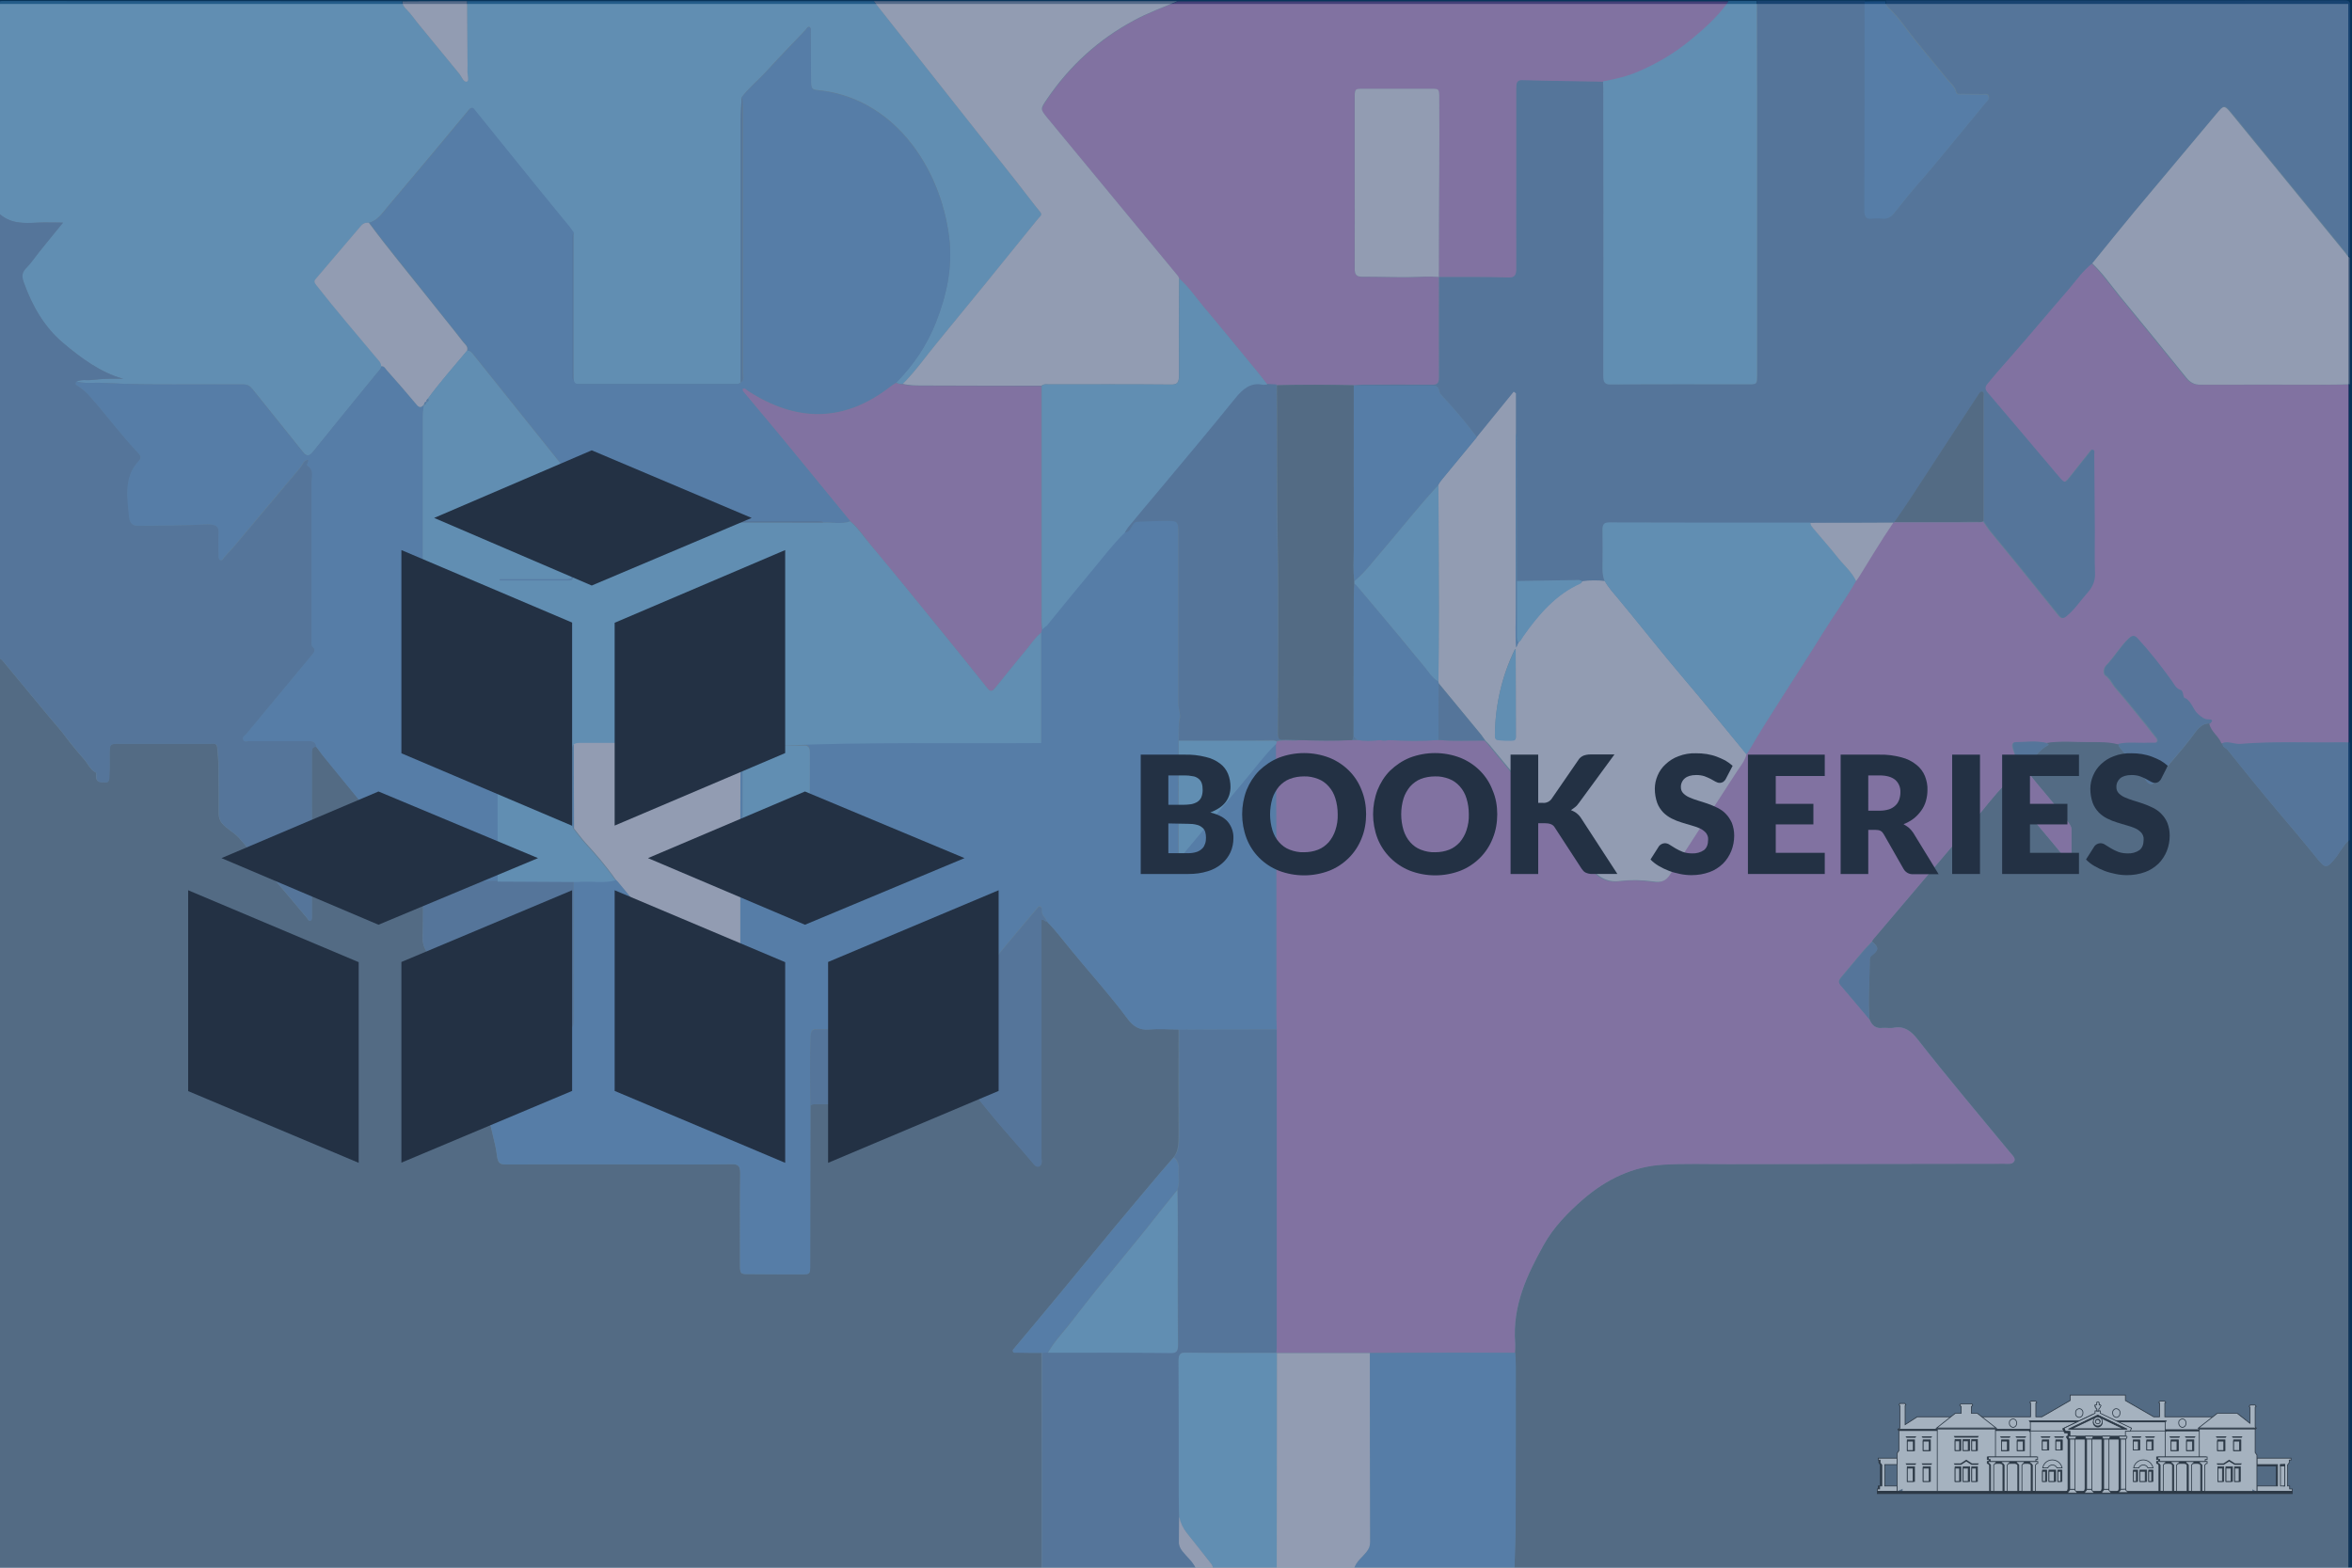 <?xml version="1.0" encoding="utf-8"?>
<!-- Generator: Adobe Illustrator 27.0.0, SVG Export Plug-In . SVG Version: 6.00 Build 0)  -->
<svg version="1.1" id="Layer_1" xmlns="http://www.w3.org/2000/svg" xmlns:xlink="http://www.w3.org/1999/xlink" x="0px" y="0px"
	 viewBox="0 0 1200 800" style="enable-background:new 0 0 1200 800;" xml:space="preserve">
<style type="text/css">
	.st0{fill:#083459;}
	.st1{opacity:0.37;fill:#FFFFFF;enable-background:new    ;}
	.st2{opacity:0.33;}
	.st3{fill:#33425D;}
	.st4{fill:#BF59B5;}
	.st5{fill:#3A62A2;}
	.st6{fill:#5FACEB;}
	.st7{fill:#F4D8EB;}
	.st8{fill:#3C79C8;}
	.st9{fill-rule:evenodd;clip-rule:evenodd;fill:#233144;}
	.st10{fill:#233144;}
	.st11{opacity:0.48;}
	.st12{fill:#FFFFFF;}
	.st13{stroke:#000000;stroke-width:0.38;}
	.st14{fill:#FFFFFF;stroke:#000000;stroke-width:0.38;}
	.st15{clip-path:url(#SVGID_00000070105845889484382860000006482622758497394854_);}
	.st16{fill:#FFFFFF;stroke:#000000;stroke-width:0.29;}
</style>
<g id="Layer_2_00000049905025939048296540000009490416471133401531_">
	<g id="Layer_1-2">
		<rect y="0" class="st0" width="1200" height="800"/>
	</g>
	<rect x="-1.9" y="2" class="st1" width="1200" height="800"/>
	<g class="st2">
		<g>
			<path class="st3" d="M531.4,800.4c-177.5,0-355,0-532.4,0c0-154.9,0-309.7,0-464.6c1,0.1,1.7,0.6,2.4,1.5
				c7.9,9.5,15.7,19,23.6,28.5c3,3.6,6.1,6.9,8.8,10.7c1.5,2.1,7.3,9.1,8.8,10.7c2.1,2.3,3.3,5.6,6.2,7c0.2,0.1,0.2,0.9,0.2,1.4
				c-0.3,4.4,2.8,3.3,4.6,3.6c2.3,0.4,2-2.3,2.1-4c0.2-3.2,0.1-6.4,0.1-9.7c0-6,0-6,5.2-6c6,0,12.1,0,18.1,0c9.5,0,18.9,0,28.4,0
				c1.4,0,3.1-0.5,3.3,2.2c0.2,3.1,0.6,6.1,0.6,9.2c0.1,7.9,0.1,15.8,0.1,23.8c0,2.1,0.4,3.8,1.7,5.4c2.6,3.1,6,4.5,8.8,7.6
				c5.7,6.5,11.2,13.2,16.8,19.7c6,7,11.9,14.1,17.9,21.2c0.5,0.6,0.8,1.6,1.7,1.1c0.8-0.5,0.6-1.5,0.6-2.4s0-1.7,0-2.6
				c0-27,0.1-53.9,0-80.9c0-2.1,0.7-2.9,2.4-2.7c1,1.4,2,2.8,3.1,4.1c16.2,19.8,32.3,39.6,48.5,59.4c1.3,1.6,2.6,3.2,2.8,5.6
				c0,9.3,0.2,18.6-0.2,27.8c-0.2,4.4,1.5,7.2,3.9,9.9c0.6,0.7,1.3,1.3,1.8,1.9c9.4,11.3,18.8,22.6,28.2,33.9
				c-1,3.4-3.6,5.3-5.3,8.1c-1,1.6-2.9,2.9-2.6,4.8c0.4,2.4,2.9,1,4.3,1.7c1.3,0.7,3,0.1,2.7,3.2c-0.9,9-0.5,18,0.6,27
				c0.9,7.2,3.5,14.1,4.3,21.2c0.5,3.8,1.5,4.5,4.4,4.5c24.6-0.1,49.1,0,73.7,0c14,0,27.9,0.1,41.9-0.1c3.1,0,4.2,0.9,4.1,4.8
				c-0.2,15.4-0.1,30.7-0.1,46.1c0,5,0.1,5.2,4.4,5.2c9,0,17.9,0,26.9,0.1c4.5,0,4.5,0,4.5-5.3c0-27,0.1-54,0.1-81
				c1.2-0.9,2.6-0.7,4-0.7c10.4,0,20.8,0,31.2,0c4.1,0,4.1,0,4.1-5c0-9.5,0-19,0-28.6c0-1.7-0.3-3.5,0.8-5c5.1,0,10.2,0,15.2,0
				c6.1,5.9,11.3,12.9,16.9,19.4c7.6,8.6,14.6,17.9,22,26.8c6.2,7.4,12.7,14.5,18.9,21.9c1.1,1.3,2,2.7,3.6,2.1
				c2-0.8,1.2-2.9,1.2-4.5c0.1-13,0-26,0-39c0-27.4,0-54.8,0-82.3c1.1-0.5,1.6,1,2.6,0.9c4.6,4.6,8.6,10,12.8,15.1
				c9.5,11.6,19.5,22.5,28.5,34.7c3,4,6.2,5.9,10.8,5.5c5.1-0.4,10.2-0.1,15.3,0c0,18-0.1,36,0,54c0,4.1,0,8.1-2.6,11.3
				c-2.3,2.7-4.6,5.3-6.9,8c-7.8,9.3-15.7,18.6-23.4,27.9c-9.1,11-18.1,22-27.2,33c-7.8,9.5-15.7,18.9-23.6,28.3
				c-0.4,0.5-1.1,1-0.8,1.8c0.3,0.9,1.1,0.6,1.7,0.6c4.3,0.1,8.5,0.1,12.8,0.1C531.4,727.1,531.4,763.8,531.4,800.4z"/>
			<path class="st3" d="M1198.8,428.7c0,122.8,0,245.6,0.1,368.3c0,2.8-0.5,3.4-2.9,3.4c-141.1-0.1-282.3-0.1-423.4-0.1
				c0.2-7.4,0.6-14.8,0.6-22.2c0.1-27,0.1-53.9,0.1-80.9c0-2.3-0.2-4.7-0.3-7c0-1.6,0.2-3.2,0.1-4.8c-1.5-19.2,6.1-34.9,14.4-49.9
				c5.2-9.4,12.5-16.8,20.2-23.5c12.2-10.5,25.7-16.8,40.7-17.7c11.1-0.7,22.3-0.3,33.4-0.3c46.9-0.1,93.9-0.1,140.8-0.2
				c1.9,0,4.3,0.5,5.2-1.4c0.7-1.5-1.4-3.3-2.4-4.6c-15.7-19-31.6-37.8-46.9-57.4c-3.4-4.4-7-7-12.2-6c-1.9,0.4-4-0.1-5.9,0.1
				c-3.2,0.4-5.4-1.2-6.6-4.6c-0.8-9.6,0.1-19.2,0.1-28.8c0-1.3-0.3-2.7,1-3.6c3.7-2.8,3.8-4.1,0.2-7.1c0.2-0.3,0.3-0.7,0.5-0.9
				c14.2-16.8,28.5-33.5,42.7-50.3c3-3.6,5.9-7.3,9-10.7c5.4-6.1,10.2-12.9,15.9-18.4c10.1,14.1,21.3,26.4,31.9,39.5
				c1.3,1.6,1.8,0.4,1.8-1.1c0-5.1,0-10.1,0-15.2c0-1.5-0.8-2.5-1.5-3.5c-6.7-9.6-14.8-17.7-21.7-27.1c3.1-5.2,6.6-10,11.6-12.7
				c-0.3-0.2-0.8-0.6-1.3-1c7.6-1.3,15.3-0.5,23-0.5c4.6,0,9.3-0.2,13.9,1.1c-0.1,1.5,0.9,2.2,1.6,3c4,5.2,8.5,9.9,12.3,15.4
				c2.1,3,3.4,2.8,5.5,0c0.8-1.1,1.8-2.1,2.6-3.2c4.8-6.1,10.1-11.7,14.8-17.9c2.6-3.4,5.1-8.1,10-7.7c1,4.3,4.7,6.2,6.3,10
				c-0.1,2.1,1.6,2.4,2.5,3.4c8.4,10.5,16.9,21,25.5,31.2c6.5,7.8,13.1,15.5,19.5,23.4c5.1,6.3,5.4,6.3,10.7-0.2
				c0.6-0.8,1.1-1.8,1.7-2.6C1195.4,432.5,1196.6,430,1198.8,428.7z"/>
			<path class="st4" d="M1033.7,392.7c6.9,9.4,14.9,17.5,21.7,27.1c0.7,1.1,1.5,2,1.5,3.5c0,5.1,0,10.1,0,15.2
				c0,1.5-0.5,2.8-1.8,1.1c-10.6-13.1-21.8-25.4-31.9-39.5c-5.7,5.5-10.5,12.3-15.9,18.4c-3.1,3.5-6,7.2-9,10.7
				c-14.2,16.8-28.5,33.5-42.7,50.3c-0.2,0.3-0.3,0.6-0.5,0.9c-1.3,1.4-2.6,2.7-3.9,4.1c-4.1,4.8-8,9.6-12.1,14.4
				c-1,1.2-1.2,2.3-0.1,3.7c4.9,5.8,9.8,11.6,14.7,17.4c1.3,3.4,3.4,5,6.6,4.6c2-0.2,4,0.3,5.9-0.1c5.2-1,8.8,1.6,12.2,6
				c15.3,19.5,31.2,38.3,46.9,57.4c1.1,1.3,3.2,3.1,2.4,4.6c-0.9,1.9-3.4,1.4-5.2,1.4c-46.9,0.1-93.9,0.1-140.8,0.2
				c-11.1,0-22.3-0.4-33.4,0.3c-15,0.9-28.6,7.2-40.7,17.7c-7.7,6.7-15,14.1-20.2,23.5c-8.3,15-15.9,30.7-14.4,49.9
				c0.1,1.6,0,3.2-0.1,4.8c-9.9,0-19.7-0.1-29.6-0.1c-14.9,0-29.7,0.2-44.6,0.2c-15.8,0-31.6,0-47.4,0c-0.1-0.1-0.2-0.1-0.4-0.1
				c0.1-1,0.2-2,0.2-2.9c0-13.6,0-27.2,0-40.8c0-40.4,0-80.9,0-121.3c0-1.6-0.1-3.2-0.1-4.8c0-30.7,0-61.3,0-92
				c0-16.3-0.1-32.6-0.2-48.9c0.1-0.4,0.1-0.7,0.2-1.1c4-1.3,8.2-0.1,12.2-0.8c8.8,0.3,17.6,0.5,26.4-0.1c0.8,0,1.6,0,2.5,0
				c3.9,0.6,7.8,0.4,11.7,0.1h0.1c1.4,0.3,2.8,0.3,4.2,0h0.1c8.4,0.3,16.8,0.6,25.2-0.1c7.9,0.7,15.9,0.3,23.8,0.3
				c0.7,0.7,1.5,1.4,2.1,2.2c16.9,20.5,33.9,40.8,50.6,61.6c4.6,5.7,9.1,8.9,15.9,8.1c5.7-0.7,11.5-0.6,17.1,0.2
				c3.8,0.6,6.3,0.1,8.8-3.7c11.2-17.6,22.7-35.1,34.1-52.6c1.8-2.7,3.8-5.2,4.8-8.6c0.4-0.4,0.8-0.8,1.1-1.3
				c11.9-20.2,25-39.4,37.3-59.4c5.8-9.4,12.2-18.1,17.7-27.8c0.5-0.8,1-1.5,1.5-2.3c5.8-9.2,11.3-18.6,17.4-27.5
				c0.1-0.1,0.3-0.2,0.5-0.3c0.7,0,1.4,0,2.1,0.1l0,0c10.2,0,20.4,0,30.6,0l0,0c3.3,0,6.7,0,10-0.1l0,0c1,0.1,2,0.2,2.9-0.4
				c1.2,1.7,2.3,3.5,3.6,5.1c4.4,5.4,8.8,10.7,13.2,16.1c7.3,9,14.5,18,21.8,27c1.2,1.4,2,1.6,3.7,0.2c4-3.3,6.9-7.8,10.4-11.6
				c2.4-2.6,4.3-5.8,4.1-10.3c-0.3-7.2,0-14.4-0.1-21.5c-0.1-13-0.2-26-0.3-39c0-0.9,0.4-2.2-0.7-2.5c-0.8-0.2-1.2,0.8-1.7,1.4
				c-3.2,4-6.4,8.1-9.6,12.1c-3.1,3.8-3.1,3.8-6.2,0c-12-14.2-24-28.5-36.1-42.6c-1.4-1.7-1.6-2.8-0.2-4.5c3.8-4.5,7.7-9,11.5-13.4
				c10.1-11.4,19.9-23.2,29.9-34.8c4-4.5,7.4-9.7,12.1-13.3c5.2,4.9,9.5,11.1,14.1,16.7c11.4,13.8,22.6,27.7,33.9,41.6
				c2,2.5,4.2,3.6,7.1,3.6c21.3-0.1,42.7,0,64,0c4.1,0,8.1-0.1,12.2-0.2c0,61,0,121.9,0,182.9c-1.5,0-2.9-0.1-4.4-0.1
				c-17.1,0.3-34.2-0.6-51.3,0.8c-3.1,0.3-6.1-1.6-9.3-0.4c-1.5-3.9-5.2-5.8-6.2-10c2.1-1.9,0.3-2.2-0.7-2.1
				c-2.2,0.1-3.7-1.2-5.3-2.6c-2.7-2.4-3.4-7.1-7.1-8.4c-0.4-0.1-0.5-1.3-0.7-2c-0.2-0.9-0.5-1.9-1.2-2c-2.4-0.7-3.3-2.9-4.7-4.9
				c-5.5-7.5-11.2-14.8-17.3-21.5c-1.5-1.6-2.6-1.6-4.3,0c-4.3,4.1-7.5,9.6-11.6,13.9c-1.4,1.4-1.4,4.3-0.3,5
				c2.4,1.6,3.4,4.4,5.2,6.4c3.8,4.3,7.4,8.8,11,13.2c3.2,3.9,6.3,7.9,9.4,11.8c0.5,0.6,1.1,1.3,0.8,2.2c-0.3,1-1.2,0.7-1.9,0.8
				c-0.9,0.1-1.9,0-2.8,0c-5.1,0.3-10.2-0.6-15.2,0.6c-4.6-1.2-9.3-1.1-13.9-1.1c-7.7,0.1-15.3-0.8-23,0.5
				c-5.1-1.2-10.3-0.4-15.4-0.4c-1.5,0-1.9,1.3-1.5,2.8C1028.3,386.1,1029.4,390.7,1033.7,392.7z"/>
			<path class="st5" d="M1067.5,134.4c-4.7,3.6-8.2,8.7-12.1,13.3c-10,11.5-19.8,23.3-29.9,34.8c-3.9,4.4-7.8,8.8-11.5,13.4
				c-1.4,1.7-1.2,2.9,0.2,4.5c12.1,14.2,24.1,28.4,36.1,42.6c3.2,3.7,3.2,3.8,6.2,0c3.2-4,6.4-8,9.6-12.1c0.5-0.6,0.9-1.6,1.7-1.4
				c1.1,0.3,0.7,1.6,0.7,2.5c0.1,13,0.2,26,0.3,39c0,7.2-0.2,14.4,0.1,21.5c0.2,4.6-1.8,7.7-4.1,10.3c-3.5,3.9-6.4,8.4-10.4,11.6
				c-1.6,1.3-2.5,1.2-3.7-0.2c-7.3-9-14.5-18-21.8-27c-4.4-5.4-8.8-10.7-13.2-16.1c-1.3-1.6-2.4-3.4-3.6-5.1c0-21,0-42,0-63
				c0-1,0.5-2.6-0.5-3c-1.1-0.5-1.8,0.9-2.4,1.9c-8.5,12.9-17,25.8-25.4,38.8c-5.6,8.7-11.3,17.4-17.2,25.8
				c-0.2,0.1-0.3,0.2-0.5,0.3c-14.1,0-28.2,0-42.3,0.1c-3.2,0-6.5,0-9.7,0c-30.9,0-61.9,0-92.8-0.1c-2.7,0-3.7,1-3.6,4.2
				c0.2,6.3,0.1,12.6,0,19c0,2.4,0.2,4.6,1.1,6.7c-3.9-0.6-7.7-0.5-11.6,0.1c-0.7-0.5-1.5-0.7-2.4-0.7c-10.3,0.2-20.6,0.3-30.9,0.5
				c0-23.7-0.1-47.4-0.1-71.1c0-1.5,0.2-3-0.4-4.4c0-6.7,0-13.4,0-20.1c-0.4-0.3-0.8-0.5-1.1-0.8c-6.2,7.7-12.4,15.3-18.7,23
				c-5.6-7.4-11.6-14.5-17.8-21.2c-0.5-0.6-1.2-1.2-1.3-2c-0.5-3.2-2.3-3.2-4.4-3.2c-13.1,0-26.2,0-39.3,0l-0.2-0.2
				c1.6-0.1,3.1-0.3,4.7-0.3c11.9,0,23.7-0.1,35.6,0c2.4,0,3.3-0.7,3.3-3.7c-0.1-17.1,0-34.2,0-51.3l0,0c11.9,0,23.7-0.1,35.6,0.1
				c2.8,0,3.7-1,3.7-4.5c-0.1-17.9,0-35.9,0-53.8c0-12.7,0-25.5,0-38.2c0-2.5,0.2-4.2,3-4.2c13.8,0.4,27.7,0.6,41.5,0.8
				c0.1,2.5,0.2,4.9,0.2,7.4c0,47.5,0,95.1,0,142.6c0,3.5,0.7,4.6,3.8,4.6c23.4-0.1,46.8-0.1,70.3-0.1c4.3,0,4.3,0,4.3-5
				c0-49.2,0-98.3,0-147.5c0-14.4-0.1-28.7-0.1-43.1c18.3,0,36.7,0,55,0c0,35.5,0,71.1-0.1,106.6c0,3.1,0.7,4.6,3.5,4.3
				c2-0.2,4-0.2,5.9,0c2.4,0.2,4.1-0.7,5.8-2.8c4.1-4.9,7.9-10.1,12.2-14.9C985.6,86,992,77.9,998.6,70c4.8-5.8,9.6-11.6,14.4-17.5
				c0.8-1,2.3-2,1.7-3.6c-0.5-1.4-2-0.9-3.1-0.9c-3.6-0.1-7.3,0-10.9-0.1c-0.9,0-2.2,0.3-2.5-1c-0.8-3.1-3-4.6-4.7-6.7
				c-5.4-6.7-10.9-13.2-16.3-19.9c-4.4-5.4-8.2-11.5-13.3-16.2c-1-0.9-1.8-2.1-1.7-3.8c78,0,156,0,234-0.1c2.3,0,2.9,0.6,2.9,3.4
				c-0.1,42.5-0.1,85-0.1,127.5c-1.1-0.4-1.6-1.5-2.3-2.4c-19.2-23.5-38.4-47-57.6-70.5c-4.2-5.1-4.2-5.1-8.3-0.1
				c-13.8,16.5-27.6,32.9-41.4,49.4C1081.9,116.6,1074.8,125.5,1067.5,134.4z"/>
			<path class="st6" d="M238.3,0.6c69.2,0,138.3,0,207.5,0c17.2,21.7,34.3,43.5,51.5,65.2c10.3,13,20.6,25.9,30.7,39
				c4.4,5.7,4.1,3.8,0.5,8.2c-16.5,20.6-33.2,41-49.9,61.3c-6,7.2-11.4,15.1-18,21.6c-1.2,0.1-2.3-0.1-3.4-0.7
				c8.6-8.7,15.6-18.8,20.4-31c5.3-13.6,8.5-28,6.7-42.9c-4.4-36.8-29.1-72-67.6-75.4c-2.4-0.2-2.9-1.3-2.9-3.9
				c0-8.5-0.1-17.1-0.2-25.6c0-1,0.3-2.2-0.6-2.7c-0.9-0.4-1.4,0.9-2,1.5c-6.9,7.2-13.8,14.3-20.5,21.7c-4,4.3-8.5,7.9-12.1,12.7
				c-0.2,3.8-0.5,7.6-0.5,11.5c0,36.5,0,73,0,109.5c0,8.2,0,16.3,0,24.5c-0.8,1-1.9,0.9-2.9,0.9c-26.5,0-52.9,0-79.4,0
				c-1.2,0-2.6,0.3-3.1-1.7c0-25.2,0-50.3,0-75.5c-0.7-0.9-1.3-1.9-2-2.8c-6.2-7.7-12.5-15.3-18.7-22.9
				C262,81,252.2,68.8,242.4,56.7c-1-1.3-1.7-2.5-3.4-0.5c-13.7,16.5-27.4,32.9-41.2,49.2c-2.8,3.3-5.4,7.3-9.7,8.3
				c-1.4-0.2-2.7,0.1-3.7,1.4c-7.7,9-15.4,18.1-23.1,27.1c-1,1.2-1,1.9,0.1,3.2c10,12.8,20.5,24.8,30.8,37.3c1,1.2,2.3,2.2,2.4,4.2
				c-0.2,1.5-1.2,2.2-2,3.2c-11,13.5-22,26.9-32.9,40.5c-2.1,2.7-3.5,2.1-5.3-0.2c-8.5-10.7-17.1-21.3-25.6-31.9
				c-1.2-1.5-2.5-2.3-4.4-2.3c-23.9-0.2-47.8,0.5-71.7-0.8c-4.5-0.3-9.1,0.5-13.7-0.7c2.5-1.2,5.1-0.5,7.7-0.8
				c2.7-0.3,5.4-0.5,8.1-0.6c2.7-0.1,5.4,0,8,0c-11.6-3.2-21.4-10.5-30.8-18.4c-9.2-7.8-15.5-18.4-19.9-30.7c-1.1-3-1.1-5.1,1.2-7.4
				c2.4-2.5,4.4-5.5,6.7-8.3c3.9-4.8,7.7-9.5,12.1-14.9c-4.7,0-8.8-0.2-12.8,0c-7.2,0.4-14.3,0.8-20.4-5.2C-1,73.4-1,38.5-1.1,3.5
				c0-2.5,0.4-3,2.6-3c67.9,0.1,135.8,0.1,203.7,0.1c0,1.8,1,3.1,2,4c2.5,2.3,4.3,5.3,6.5,7.9c6.9,8.3,13.7,16.8,20.6,25.1
				c1.2,1.5,2.2,4.6,3.9,3.9c1.2-0.5,0.1-3.8,0.2-5.8c0.1-1.8,0-3.7,0-5.6C238.4,20.3,238.4,10.4,238.3,0.6z"/>
			<path class="st4" d="M734.1,141.3c0,17.1-0.1,34.2,0,51.3c0,3-0.9,3.7-3.3,3.7c-11.9-0.1-23.7-0.1-35.6,0c-1.6,0-3.1,0.2-4.7,0.3
				c-13-0.4-26-0.4-39,0c-1.6-0.1-3.3-0.2-4.9-0.3c-1.4-1.8-2.7-3.7-4.2-5.4c-9.5-11.5-18.9-23.1-28.5-34.5c-4-4.8-7.6-10-12.2-14.1
				c-0.3-0.5-0.5-1.1-0.8-1.5c-22.2-26.8-44.4-53.7-66.5-80.5c-3.5-4.2-3.6-4.4-0.4-9.2c12-17.8,27-31,44.4-40.5
				c7.3-3.9,14.9-6.8,22.5-9.9c93.7,0,187.5,0,281.2,0c-0.4,0.6-0.7,1.2-1.1,1.8c-5.5,7-11.8,12.8-18.4,18.2
				c-8.2,6.7-17,11.9-26.3,15.9c-5.9,2.5-12,3.9-18.2,5.1c-13.8-0.3-27.7-0.4-41.5-0.8c-2.8-0.1-3,1.7-3,4.2c0,12.7,0,25.5,0,38.2
				c0,17.9-0.1,35.9,0,53.8c0,3.4-0.9,4.5-3.7,4.5C757.8,141.2,746,141.3,734.1,141.3c0-1.3-0.1-2.5-0.1-3.7
				c0.1-16.8,0.2-33.7,0.2-50.5c0-12.3,0-24.5,0-36.8c0-4.9-0.1-4.9-4.2-4.9c-11.6,0-23.1,0-34.7,0c-4.1,0-4.2,0-4.2,5.1
				c0,11.3,0,22.5,0,33.8c0,17.5,0.1,34.9,0,52.4c0,3.6,1,4.6,3.9,4.6c7.9-0.1,15.8,0.2,23.7,0.2C723.9,141.4,729,141,734.1,141.3z"
				/>
			<path class="st5" d="M-1,108.4c6,6,13.2,5.5,20.4,5.2c4-0.2,8,0,12.8,0c-4.4,5.4-8.3,10.1-12.1,14.9c-2.2,2.8-4.2,5.8-6.7,8.3
				c-2.3,2.3-2.3,4.4-1.2,7.4c4.4,12.3,10.7,22.9,19.9,30.7c9.4,7.9,19.2,15.2,30.8,18.4c-2.7,0-5.4-0.1-8,0
				c-2.7,0.1-5.4,0.3-8.1,0.6c-2.6,0.3-5.2-0.4-7.7,0.8c-0.6,1.4-0.6,1.4,0.4,2c2.6,1.6,4.9,3.8,7,6.1c8.2,9.3,15.7,19.4,24.2,28.4
				c1.2,1.3,1.7,2.5,0.3,4c-7.8,8.2-6,18.7-4.9,29c0.3,2.8,1.7,4.1,4.3,4.1c11.7-0.1,23.4-0.1,35.2-0.7c1-0.1,2.1,0.1,3.1,0.2
				c2.1,0.3,3.1,1.4,3,4.2c-0.2,3.8,0,7.7,0,11.5c0,1,0,2.1,1.1,2.4c0.9,0.2,1.1-0.8,1.6-1.4c1.6-1.9,3.4-3.6,5-5.5
				c11.2-13.3,22.5-26.7,33.7-40.1c1.3-1.5,1.9-4.2,4.3-4.3c0.3,1.2-1.2,2.6-0.3,3.1c3.5,2.2,2,5.7,2,8.8c0,26.8,0,53.5,0,80.3
				c0,1.1-0.3,2.5,0.5,3.2c1.7,1.6,1,2.7-0.2,4.1c-11.2,13.5-22.4,27-33.6,40.5c-0.7,0.8-2.1,1.3-1.6,2.8s1.8,0.8,2.8,0.8
				c10.1,0,20.2,0,30.3,0c1.9,0,3.9,0,4.3,3c-1.7-0.2-2.4,0.6-2.4,2.7c0,27,0,53.9,0,80.9c0,0.9,0,1.7,0,2.6c0,0.8,0.2,1.9-0.6,2.4
				c-0.9,0.6-1.3-0.5-1.7-1.1c-6-7-11.8-14.2-17.9-21.2c-5.6-6.5-11.2-13.2-16.8-19.7c-2.7-3.1-6.2-4.5-8.8-7.6
				c-1.3-1.6-1.7-3.3-1.7-5.4c0-7.9,0-15.8-0.1-23.8c0-3.1-0.4-6.1-0.6-9.2c-0.2-2.7-1.9-2.2-3.3-2.2c-9.5,0-18.9,0-28.4,0
				c-6,0-12.1,0-18.1,0c-5.2,0-5.2,0-5.2,6c0,3.2,0.1,6.4-0.1,9.7c-0.1,1.7,0.2,4.3-2.1,4c-1.8-0.3-4.9,0.8-4.6-3.6
				c0-0.5,0-1.3-0.2-1.4c-2.8-1.4-4.1-4.7-6.2-7c-1.5-1.6-7.3-8.7-8.8-10.7c-2.7-3.8-5.8-7.2-8.8-10.7c-7.9-9.5-15.8-19-23.6-28.5
				c-0.7-0.8-1.5-1.3-2.4-1.5C-1,260-1,184.2-1,108.4z"/>
			<path class="st5" d="M651.4,525.3c0,40.4,0,80.9,0,121.3c0,13.6,0,27.2,0,40.8c0,1-0.1,2-0.2,2.9c-15.4,0-30.8,0.1-46.1-0.1
				c-2.9,0-3.7,0.9-3.7,4.3c0.1,22.9,0.1,45.7,0.1,68.6c0,3.6,0.1,7.2,0.2,10.7c0,4.2,0,8.4-0.1,12.5c-0.1,2.1,0.6,3.6,1.8,5.2
				c2.3,2.9,5.2,5.1,6.9,8.8c-26.2,0-52.5,0-78.7,0c0-36.7,0-73.3,0-110c1.1-0.1,2.2-0.1,3.3-0.2c20.9,0,41.8,0,62.7,0.1
				c2.7,0,3.6-0.9,3.5-4.2c-0.1-20.9,0-41.8-0.1-62.7c0-5.4-0.1-10.9-0.2-16.3c1.4-3.3,0.4-6.8,0.7-10.2c0.2-2.6-0.6-4.8-2.5-6.3
				c2.5-3.2,2.6-7.2,2.6-11.3c-0.1-18,0-36,0-54C618.1,525.4,634.7,525.3,651.4,525.3z"/>
			<path class="st7" d="M600.8,0.6c-7.5,3.1-15.2,5.9-22.5,9.9c-17.4,9.4-32.4,22.6-44.4,40.4c-3.2,4.7-3.1,4.9,0.4,9.2
				c22.2,26.8,44.4,53.7,66.5,80.5c0.4,0.4,0.6,1,0.8,1.5c-0.1,16.5-0.2,32.9-0.1,49.4c0,3.8-0.9,4.8-4.1,4.7
				c-20.7-0.2-41.4-0.1-62.1-0.1c-1.3,0-2.7-0.3-3.9,0.7c-20.5,0-41,0-61.5-0.1c-3.1,0-6.2-0.1-9.3-0.8c6.6-6.5,12-14.4,18-21.6
				c16.7-20.3,33.4-40.8,49.9-61.3c3.6-4.5,3.9-2.6-0.5-8.2c-10.1-13.2-20.5-26.1-30.7-39C480.1,44.1,463,22.3,445.8,0.6
				C497.5,0.6,549.1,0.6,600.8,0.6z"/>
			<path class="st6" d="M817.9,41.5c6.2-1.1,12.3-2.5,18.2-5.1c9.3-4,18.2-9.2,26.3-15.9c6.6-5.4,13-11.1,18.4-18.2
				c0.4-0.5,0.7-1.2,1.1-1.8c4.8,0,9.6,0,14.4,0c0,14.4,0.1,28.7,0.1,43.1c0,49.2,0,98.3,0,147.5c0,5,0,5-4.3,5
				c-23.4,0-46.8-0.1-70.3,0.1c-3.1,0-3.8-1.1-3.8-4.6c0.1-47.5,0.1-95.1,0-142.6C818.1,46.4,818,44,817.9,41.5z"/>
			<path class="st7" d="M1067.5,134.4c7.2-8.9,14.4-17.8,21.7-26.6c13.8-16.5,27.6-32.9,41.4-49.4c4.1-4.9,4.1-5,8.3,0.1
				c19.2,23.5,38.4,47,57.6,70.5c0.7,0.9,1.2,2,2.3,2.4c0,21.6,0,43.1,0,64.7c-4.1,0.1-8.1,0.2-12.2,0.2c-21.3,0-42.7-0.1-64,0
				c-3,0-5.1-1.1-7.1-3.6c-11.2-13.9-22.5-27.8-33.9-41.6C1077,145.5,1072.8,139.3,1067.5,134.4z"/>
			<path class="st8" d="M698.9,690.5c14.9-0.1,29.7-0.2,44.6-0.2c9.9,0,19.7,0,29.6,0.1c0.1,2.3,0.3,4.7,0.3,7c0,27,0,53.9-0.1,80.9
				c0,7.4-0.4,14.8-0.6,22.2c-27.3,0-54.6,0-81.9,0c1.2-3.8,4.2-5.8,6.4-8.6c1.1-1.5,1.8-2.8,1.8-4.9
				C698.9,754.8,698.9,722.6,698.9,690.5z"/>
			<path class="st6" d="M601.6,773.9c-0.1-3.6-0.2-7.2-0.2-10.7c0-22.9,0-45.7-0.1-68.6c0-3.4,0.8-4.4,3.7-4.3
				c15.4,0.2,30.8,0.1,46.1,0.1c0.1,0,0.2,0.1,0.4,0.1c0,36.6-0.1,73.3-0.1,109.9c-10.8,0-21.7,0-32.5,0c-0.1-0.9-0.4-1.6-0.9-2.3
				c-4.1-5.2-8.3-10.5-12.4-15.7C603.6,780,602.2,777.2,601.6,773.9z"/>
			<path class="st7" d="M651.4,800.4c0-36.6,0.1-73.3,0.1-109.9c15.8,0,31.6,0,47.4,0c0,32.2,0,64.3,0.1,96.5c0,2-0.6,3.4-1.8,4.9
				c-2.2,2.8-5.2,4.8-6.4,8.6C677.6,800.4,664.5,800.4,651.4,800.4z"/>
			<path class="st8" d="M962,0.6c-0.1,1.7,0.7,2.9,1.7,3.8c5,4.7,8.9,10.8,13.3,16.2c5.4,6.6,10.9,13.2,16.3,19.9
				c1.7,2.1,3.9,3.7,4.7,6.7c0.3,1.2,1.6,1,2.5,1c3.6,0,7.3,0,10.9,0.1c1.1,0,2.6-0.5,3.1,0.9c0.6,1.6-0.8,2.6-1.7,3.6
				c-4.8,5.9-9.6,11.7-14.4,17.5c-6.6,7.9-13,16-19.8,23.6c-4.3,4.7-8.1,9.9-12.2,14.9c-1.7,2-3.4,3-5.8,2.8c-2-0.2-4-0.2-5.9,0
				c-2.8,0.3-3.5-1.2-3.5-4.3c0.1-35.5,0.1-71.1,0.1-106.6C954.9,0.6,958.4,0.6,962,0.6z"/>
			<path class="st5" d="M1133.9,379.2c3.1-1.2,6.1,0.7,9.3,0.4c17.1-1.4,34.2-0.5,51.3-0.8c1.5,0,2.9,0,4.4,0.1
				c0,16.6,0,33.2,0,49.8c-2.3,1.2-3.4,3.8-5,5.8c-0.6,0.8-1.1,1.8-1.7,2.6c-5.2,6.5-5.6,6.6-10.7,0.2c-6.4-8-12.9-15.7-19.5-23.4
				c-8.6-10.2-17.1-20.7-25.5-31.2C1135.6,381.6,1133.8,381.4,1133.9,379.2z"/>
			<path class="st7" d="M238.3,0.6c0.1,9.9,0.1,19.7,0.2,29.6c0,1.9,0.1,3.7,0,5.6c-0.2,2,1,5.3-0.2,5.8c-1.7,0.7-2.7-2.4-3.9-3.9
				c-6.9-8.3-13.7-16.8-20.6-25.1c-2.2-2.6-4.1-5.6-6.5-7.9c-1-1-2-2.2-2-4C216.2,0.6,227.3,0.6,238.3,0.6z"/>
			<path class="st7" d="M601.6,773.9c0.7,3.3,2,6,4,8.5c4.2,5.2,8.3,10.5,12.4,15.7c0.5,0.7,0.8,1.4,0.9,2.3c-2.9,0-5.8,0-8.7,0
				c-1.7-3.6-4.6-5.9-6.9-8.8c-1.2-1.5-1.9-3.1-1.8-5.2C601.6,782.3,601.5,778.1,601.6,773.9z"/>
			<path class="st8" d="M651.4,525.3c-16.7,0-33.4,0.1-50,0.1c-5.1,0-10.2-0.4-15.3,0c-4.6,0.4-7.9-1.5-10.8-5.5
				c-9-12.1-19-23.1-28.5-34.7c-4.2-5.1-8.2-10.4-12.8-15.1c-0.4-2.1-2.6-2.9-2.5-5.4c0-0.8,0.2-1.9-0.8-2.2c-0.9-0.3-1.4,0.7-2,1.4
				c-15,18-30.2,35.8-45,53.9c-3.8,4.6-7.5,8-13.2,6.7c-0.6-0.1-1.2,0.1-1.8,0.2c-5.1,0-10.2,0-15.2,0c-7.3-0.8-14.5,0.9-21.8,0.5
				c-5.1-0.3-10.2,0-15.3-0.1c-1.9,0-2.7,0.7-2.8,3.3c-0.5,11.9-0.3,23.7-0.1,35.6c0,27-0.1,54-0.1,81c0,5.3,0,5.3-4.5,5.3
				c-9,0-17.9,0-26.9-0.1c-4.3,0-4.4-0.2-4.4-5.2c0-15.4-0.1-30.7,0.1-46.1c0-3.9-1-4.8-4.1-4.8c-14,0.2-27.9,0.1-41.9,0.1
				c-24.6,0-49.1-0.1-73.7,0c-2.9,0-3.9-0.7-4.4-4.5c-0.9-7.2-3.4-14-4.3-21.2c-1.1-9-1.6-18-0.6-27c0.3-3.1-1.3-2.6-2.7-3.2
				c-1.5-0.7-3.9,0.7-4.3-1.7c-0.3-1.9,1.6-3.2,2.6-4.8c1.7-2.8,4.3-4.6,5.3-8.1c1.1,0.4,2,1,3.2,1c12,0.4,24,1.9,36.1,0.6
				c3-0.3,3.9-1.5,3.8-4.9c-0.1-23.6-0.1-47.3-0.1-70.9c1.4,0,2.7,0,4.1-0.1c5.8-0.3,11.6,0.8,17.4-0.7c0.4,0.4,0.8,0.7,1.2,1.2
				c19.2,23.2,38.3,46.4,57.5,69.6c1.3,1.6,2.5,3.5,4.9,4.5c0-2.6,0-4.8,0-7c0-33.5,0-67.1,0-100.6c0-12.2,0.1-24.5,0.2-36.7
				c1.6,0.8,1,2.5,1,3.9c0,13.9,0,27.7,0,41.6c0,6.4,0,12.9,0,19.3c0,1.5-0.1,3,1.7,3.3c5.9,1,11.8,0.5,17.6,0.4
				c3.5,0,7.1-0.4,10.6-0.3c3.7,0.2,4.4-0.2,4.4-4.7c0-19.8,0-39.6,0-59.5c0-2.7-0.7-3.8-3.1-3.7c-4,0.2-8,0-12.1,0
				c44.4-1.9,88.7-1,133.2-1.3c0-18.4,0-37.3,0-56.3c0.1-0.5,0.3-1.1,0.4-1.6c0.7-0.7,1.5-1.3,2.2-2.1c7.8-9.4,15.5-19,23.3-28.4
				c5.3-6.4,10.4-13.2,16.3-18.9c1.7,0.2,2.7-0.8,3.6-2.4c0.7-1.3,1.5-2.9,3-3c5.1-0.2,10.3-0.4,15.4-0.5c5.4-0.1,5.8,0.5,5.8,7
				c0,28.9,0,57.7,0,86.6c0,2.5,1.2,5.1,0.7,7.2c-0.9,3.9-0.4,7.6-0.6,11.4c0,9.2-0.1,18.3-0.1,27.5c0,9.7,0,19.3,0,29
				c0,0.9-0.4,2.1,0.7,2.6c0.5,0.3,0.9-0.3,1.3-0.8c10.6-12.7,21.2-25.5,31.8-38.1c5.3-6.3,10.2-13,16-18.6
				c0.1,16.3,0.1,32.6,0.2,48.9c0,30.7,0,61.3,0,92C651.3,522.1,651.4,523.7,651.4,525.3z"/>
			<path class="st8" d="M161.4,381.2c-0.5-3-2.4-3-4.3-3c-10.1,0-20.2,0-30.3,0c-1,0-2.3,0.7-2.8-0.8s0.9-2,1.6-2.8
				c11.2-13.5,22.4-27,33.6-40.5c1.2-1.4,1.9-2.5,0.2-4.1c-0.7-0.7-0.5-2.1-0.5-3.2c0-26.8,0-53.5,0-80.3c0-3.1,1.4-6.7-2-8.8
				c-0.9-0.5,0.7-1.9,0.3-3.1c-2.4,0.1-3,2.7-4.3,4.3c-11.3,13.3-22.5,26.7-33.7,40.1c-1.6,1.9-3.4,3.6-5,5.5
				c-0.5,0.6-0.7,1.6-1.6,1.4c-1.1-0.3-1.1-1.4-1.1-2.4c0-3.8-0.2-7.7,0-11.5c0.1-2.7-0.9-3.9-3-4.2c-1-0.1-2.1-0.3-3.1-0.2
				c-11.7,0.6-23.4,0.7-35.2,0.7c-2.6,0-4-1.4-4.3-4.1c-1.1-10.3-2.9-20.8,4.9-29c1.4-1.5,0.9-2.7-0.3-4c-8.5-8.9-16-19.1-24.2-28.4
				c-2.1-2.4-4.4-4.6-7-6.1c-0.9-0.6-0.9-0.6-0.4-2c4.5,1.2,9.1,0.4,13.7,0.7c23.9,1.3,47.8,0.6,71.7,0.8c1.8,0,3.1,0.8,4.4,2.3
				c8.5,10.7,17.1,21.3,25.6,31.9c1.8,2.3,3.1,2.9,5.3,0.2c10.9-13.6,21.9-27,32.9-40.5c0.8-1,1.8-1.7,2-3.2c1.5-0.3,2.2,1.3,3,2.2
				c5,5.7,10,11.4,14.9,17.2c1.5,1.8,2.6,1.9,3.9,0.1c-0.2,1.8-0.5,3.7-0.5,5.5c0,33.8,0,67.6,0,101.4c0,2.4,0.7,4.1,2.1,5.9
				c8.3,10.8,17.3,21,25.8,31.7c2.6,3.2,6.2,5.7,6.7,10.8c0,0.4,0.5,0.9,0.8,1c0.6,0.1,1-0.5,1.1-1.1c0.2-1.3,0.3-2.7,0.3-4
				c0-11.1,0-22.3,0-33.4c0-1.3-0.3-2.6,0.6-4.1c0.8,1.5,0.5,2.9,0.5,4.1c0,12,0.1,24,0,36c0,2.4,0.5,4.2,2,6
				c2.8,3.4,5.5,7.1,8.2,10.7c0.4,0.5,1.1,1,0.7,1.9c-0.4,0.8-1,0.5-1.7,0.5c-1.9-0.1-3.7,0-5.6-0.2c-2.6-0.3-3.4,0.9-3.4,4
				c0.1,22.2,0.1,44.3,0.1,66.5c-1.3,0-2.7,0.1-4,0.1c-11.4,0.4-22.8-0.8-34.2,0.7c-0.2-2.4-1.5-4-2.8-5.6
				c-16.2-19.8-32.3-39.6-48.5-59.4C163.5,384,162.5,382.6,161.4,381.2z"/>
			<path class="st5" d="M215.8,450.3c11.4-1.6,22.8-0.4,34.2-0.7c1.3,0,2.7-0.1,4-0.1c12.9,0.1,25.7,0.1,38.6,0.2
				c0,23.6,0,47.3,0.1,70.9c0,3.4-0.8,4.6-3.8,4.9c-12.1,1.3-24.1-0.1-36.1-0.6c-1.2,0-2.2-0.6-3.2-1c-9.4-11.3-18.8-22.6-28.2-33.9
				c-0.6-0.7-1.2-1.3-1.8-1.9c-2.4-2.7-4.1-5.5-3.9-9.9C215.9,468.9,215.8,459.6,215.8,450.3z"/>
			<path class="st5" d="M468.7,525c0.6-0.1,1.3-0.3,1.8-0.2c5.7,1.2,9.4-2.1,13.2-6.7c14.8-18.2,30-36,45-53.9
				c0.6-0.7,1.1-1.7,2-1.4c0.9,0.3,0.8,1.4,0.8,2.2c-0.1,2.4,2.2,3.3,2.5,5.4c-1,0.1-1.5-1.4-2.6-0.9c0,27.4,0,54.9,0,82.3
				c0,13,0,26,0,39c0,1.6,0.7,3.7-1.2,4.5c-1.7,0.6-2.5-0.8-3.6-2.1c-6.2-7.4-12.7-14.5-18.9-21.9c-7.4-8.8-14.4-18.1-22-26.8
				C480,537.9,474.8,530.8,468.7,525z"/>
			<path class="st8" d="M598.8,590.7c1.9,1.5,2.7,3.7,2.5,6.3c-0.2,3.4,0.7,6.9-0.7,10.2c-3,3.7-6,7.5-9,11.2
				c-7.2,9.2-14.6,18.2-22,27.2c-7.6,9.1-15,18.5-22.3,27.9c-4.3,5.5-9.1,10.4-12.7,16.7c-1.1,0.1-2.2,0.1-3.3,0.2
				c-4.3,0-8.5,0-12.8-0.1c-0.6,0-1.3,0.3-1.7-0.6c-0.3-0.8,0.4-1.3,0.8-1.8c7.9-9.4,15.8-18.9,23.6-28.3c9.1-11,18.1-22,27.2-33
				c7.8-9.4,15.6-18.6,23.4-27.9C594.2,596,596.5,593.4,598.8,590.7z"/>
			<path class="st5" d="M413.5,564.2c-0.2-11.9-0.4-23.7,0.1-35.6c0.1-2.5,1-3.3,2.8-3.3c5.1,0,10.2-0.2,15.3,0.1
				c7.3,0.4,14.5-1.3,21.8-0.5c-1,1.5-0.8,3.3-0.8,5c0,9.5,0,19,0,28.6c0,5,0,5-4.1,5c-10.4,0-20.8,0-31.2,0
				C416.1,563.5,414.7,563.3,413.5,564.2z"/>
			<path class="st5" d="M1080.9,379.6c5-1.2,10.1-0.3,15.2-0.6c0.9,0,1.9,0,2.8,0c0.7,0,1.6,0.2,1.9-0.8c0.3-0.9-0.3-1.6-0.8-2.2
				c-3.1-4-6.2-8-9.4-11.8c-3.6-4.4-7.2-8.9-11-13.2c-1.8-2-2.8-4.8-5.2-6.4c-1.1-0.7-1.1-3.6,0.3-5c4.2-4.3,7.3-9.8,11.6-13.9
				c1.7-1.6,2.8-1.6,4.3,0c6.2,6.7,11.9,14,17.3,21.5c1.4,2,2.3,4.2,4.7,4.9c0.7,0.2,1,1.2,1.2,2c0.2,0.7,0.3,1.8,0.7,2
				c3.6,1.3,4.3,6.1,7.1,8.4c1.6,1.4,3.2,2.7,5.3,2.6c1,0,2.9,0.2,0.7,2.1c-4.9-0.4-7.4,4.3-10,7.7c-4.8,6.2-10,11.7-14.8,17.9
				c-0.8,1.1-1.8,2.1-2.6,3.2c-2.1,2.8-3.5,3-5.5,0c-3.8-5.5-8.3-10.2-12.3-15.4C1081.8,381.7,1080.7,381,1080.9,379.6z"/>
			<path class="st5" d="M953.8,520.2c-4.9-5.8-9.8-11.7-14.7-17.4c-1.2-1.4-1-2.4,0.1-3.7c4-4.8,8-9.6,12.1-14.4
				c1.2-1.4,2.6-2.7,3.9-4.1c3.5,3,3.5,4.3-0.2,7.1c-1.2,0.9-1,2.3-1,3.6C953.9,500.9,953,510.5,953.8,520.2z"/>
			<path class="st5" d="M1033.7,392.7c-4.3-2-5.4-6.6-6.6-11.2c-0.4-1.6-0.1-2.8,1.5-2.8c5.1,0,10.3-0.8,15.4,0.4
				c0.5,0.4,1,0.7,1.3,1C1040.3,382.7,1036.8,387.5,1033.7,392.7z"/>
			<path class="st7" d="M807.2,296.6c3.9-0.5,7.7-0.6,11.6-0.1c1.8,3.3,4.2,5.9,6.6,8.7c11.4,13.7,22.4,27.8,34,41.4
				c10.7,12.6,21.1,25.5,31.7,38.3c-0.9,3.4-3,5.9-4.8,8.6c-11.3,17.6-22.8,35-34.1,52.6c-2.4,3.8-4.9,4.3-8.8,3.7
				c-5.6-0.8-11.5-0.9-17.1-0.2c-6.8,0.8-11.3-2.4-15.9-8.1c-16.6-20.8-33.7-41.1-50.6-61.6c-0.7-0.8-1.4-1.4-2.1-2.2
				c-0.7-0.9-1.3-1.9-2-2.8c-7.2-8.8-14.5-17.6-21.7-26.3c0-0.3-0.1-0.7-0.1-1c0.1-12.4,0.2-24.8,0.2-37.1c0-21.1-0.1-42.1-0.2-63.2
				c0.6-1.3,1.5-2.3,2.4-3.4c5.8-6.9,11.5-14,17.3-21c6.2-7.7,12.4-15.3,18.7-23c0.4,0.3,0.8,0.5,1.1,0.8c0,6.7,0,13.4,0,20.1
				c0,1.6-0.1,3.2-0.1,4.8c0,28.2,0,56.3,0.1,84.5c0,6.8-0.4,13.6,0.2,20.3c-0.1,0.3-0.2,0.5-0.3,0.8c-0.2,0.1-0.5,0.2-0.5,0.3
				c-6.5,13.4-9.9,27.9-10.1,43.4c0,0.9,0,1.7,0.7,2.3c0.7,0.5,8.5,0.8,9.3,0.3s0.7-1.4,0.7-2.3c0-14.7,0-29.4-0.1-44.1
				c0.1-0.3,0.2-0.5,0.3-0.8c0.4-0.9,0.8-1.9,1.2-2.8c1.1-0.6,1.6-1.9,2.3-2.9c8-11.5,17-21.6,29.1-27
				C806.7,297.7,807,297.3,807.2,296.6z"/>
			<path class="st6" d="M891,384.9c-10.5-12.8-20.9-25.7-31.7-38.3c-11.5-13.5-22.6-27.7-34-41.4c-2.3-2.8-4.7-5.4-6.6-8.7
				c-0.9-2.1-1.1-4.4-1.1-6.7c0.1-6.3,0.1-12.6,0-19c-0.1-3.3,0.8-4.3,3.6-4.2c30.9,0.1,61.9,0.1,92.8,0.1c3.2,0,6.5,0,9.7,0
				c0,1.3,0.7,2,1.4,2.8c4.3,5,8.6,9.9,12.7,15.1c3.1,3.9,6.9,7.1,9.2,11.8c-5.5,9.6-11.9,18.4-17.7,27.8
				c-12.3,19.9-25.4,39.1-37.3,59.4C891.8,384.1,891.3,384.5,891,384.9z"/>
			<path class="st5" d="M601.4,378c0.3-3.8-0.3-7.5,0.6-11.4c0.5-2-0.7-4.7-0.7-7.2c0-28.9,0-57.7,0-86.6c0-6.5-0.4-7-5.8-7
				c-5.1,0.1-10.3,0.2-15.4,0.5c-1.5,0.1-2.2,1.7-3,3c-0.9,1.6-1.9,2.6-3.6,2.4c0.7-1.1,1.3-2.2,2.1-3.2c4.9-5.9,9.9-11.7,14.7-17.6
				c13.2-15.9,26.6-31.6,39.6-47.8c4-5,8-8.3,14-7.1c0.8,0.2,1.7-0.1,2.5-0.1c1.6,0.1,3.3,0.2,4.9,0.3c0.2,26.1,0,52.2,0.4,78.3
				c0.6,33.2,0.2,66.4,0.1,99.5c0,2.6,0.7,3.2,2.6,3.1c3-0.1,6,0.1,9,0.2c-4,0.8-8.2-0.5-12.2,0.8c-1.2-0.6-2.4-0.4-3.7-0.4
				C632.3,378.1,616.9,378.1,601.4,378z"/>
			<path class="st3" d="M663.6,377.7c-3-0.1-6-0.3-9-0.2c-2,0.1-2.6-0.5-2.6-3.1c0.1-33.2,0.5-66.4-0.1-99.5
				c-0.4-26.1-0.2-52.2-0.4-78.3c13-0.4,26-0.3,39,0l0.2,0.2c0,28-0.1,56,0,84c0,5.3-0.4,10.6,0.3,15.9c0,0.4,0,0.8,0,1.2
				c-0.1,2.2-0.3,4.4-0.3,6.6c0,23.8-0.1,47.7-0.1,71.5c-0.2,0.6-0.4,1.1-0.6,1.7C681.2,378.1,672.4,377.9,663.6,377.7z"/>
			<path class="st8" d="M690.6,375.9c0-23.8,0-47.7,0.1-71.5c0-2.2,0.2-4.4,0.3-6.6c0.3,0.3,0.7,0.4,1,0.8
				c6.4,7.6,12.8,15.1,19.1,22.7c5,6,9.9,12.2,15,18.1c2.5,2.9,4.5,6.5,7.8,8.4c0,0.3,0.1,0.7,0.1,1c0,9.6-0.1,19.2-0.1,28.8
				c-8.4,0.7-16.8,0.4-25.2,0.1h-0.1c-1.4,0.3-2.8,0.3-4.2,0h-0.1c-3.9,0.3-7.8,0.6-11.7-0.1C691.9,377,691.2,376.4,690.6,375.9z"/>
			<path class="st3" d="M966.5,266.4c5.9-8.4,11.6-17.1,17.2-25.8c8.4-13,16.9-25.8,25.4-38.8c0.6-0.9,1.3-2.4,2.4-1.9
				c1,0.5,0.5,2,0.5,3c0,21,0,42,0,63c-0.9,0.6-1.9,0.5-2.9,0.4l0,0c-3.3,0-6.7,0-10,0.1l0,0c-10.2,0-20.4,0-30.6,0l0,0
				C967.9,266.4,967.2,266.4,966.5,266.4z"/>
			<path class="st6" d="M601.4,378c15.4,0,30.9,0,46.3,0c1.2,0,2.5-0.2,3.7,0.4c-0.1,0.4-0.1,0.7-0.2,1.1
				c-5.8,5.6-10.7,12.3-16,18.6c-10.6,12.7-21.2,25.4-31.8,38.1c-0.4,0.4-0.8,1-1.3,0.8c-1-0.5-0.7-1.7-0.7-2.6c0-9.7,0-19.3,0-29
				C601.4,396.4,601.4,387.2,601.4,378z"/>
			<path class="st7" d="M947,296.5c-2.3-4.8-6.1-7.9-9.2-11.8c-4.1-5.2-8.5-10.1-12.7-15.1c-0.6-0.8-1.4-1.5-1.4-2.8
				c14.1,0,28.2,0,42.3-0.1c-6.1,8.9-11.7,18.3-17.4,27.5C948.1,295,947.5,295.7,947,296.5z"/>
			<path class="st5" d="M733.9,377.6c0-9.6,0.1-19.2,0.1-28.8c7.2,8.8,14.5,17.5,21.7,26.3c0.7,0.9,1.3,1.9,2,2.8
				C749.7,377.8,741.8,378.3,733.9,377.6z"/>
			<path class="st5" d="M690.6,375.9c0.6,0.6,1.3,1.1,1.9,1.7c-0.8,0-1.6,0-2.5,0C690.2,377,690.4,376.5,690.6,375.9z"/>
			<path class="st5" d="M708.5,377.7L708.5,377.7C708.6,377.7,708.5,377.7,708.5,377.7z"/>
			<path class="st5" d="M704.2,377.7L704.2,377.7C704.3,377.7,704.2,377.7,704.2,377.7z"/>
			<path class="st5" d="M1009.2,266.4L1009.2,266.4L1009.2,266.4z"/>
			<path class="st5" d="M999.2,266.4L999.2,266.4L999.2,266.4z"/>
			<path class="st5" d="M968.6,266.4L968.6,266.4L968.6,266.4z"/>
			<path class="st8" d="M691,296.6c-0.7-5.3-0.3-10.6-0.3-15.9c0-28,0-56,0-84c13.1,0,26.2,0.1,39.3,0c2.1,0,3.9,0,4.4,3.2
				c0.1,0.7,0.8,1.4,1.3,2c6.3,6.7,12.2,13.7,17.8,21.2c-5.8,7-11.5,14-17.3,21c-0.9,1.1-1.7,2.1-2.4,3.4
				c-10.1,10.9-19.4,22.9-29.2,34.2C700.2,286.8,696.1,292.4,691,296.6z"/>
			<path class="st6" d="M807.2,296.6c-0.2,0.6-0.5,1-1,1.3c-12.1,5.4-21,15.4-29.1,27c-0.7,1-1.2,2.3-2.3,2.9
				c-1-0.8-0.9-2.1-0.9-3.3c0-9.3,0-18.7,0-28c10.3-0.2,20.6-0.3,30.9-0.5C805.7,295.9,806.5,296.1,807.2,296.6z"/>
			<path class="st8" d="M773.9,296.4c0,9.3,0,18.7,0,28c0,1.2-0.1,2.5,0.9,3.3c-0.4,0.9-0.8,1.9-1.2,2.8l0,0
				c-0.7-6.8-0.2-13.6-0.2-20.3c-0.1-28.2-0.1-56.3-0.1-84.5c0-1.6,0.1-3.2,0.1-4.8c0.6,1.4,0.4,2.9,0.4,4.4
				C773.8,249,773.8,272.7,773.9,296.4z"/>
			<path class="st8" d="M378.4,49.8c3.6-4.8,8.2-8.4,12.1-12.7c6.8-7.3,13.7-14.5,20.5-21.7c0.6-0.6,1-1.9,2-1.5
				c0.9,0.4,0.6,1.7,0.6,2.7c0.1,8.5,0.2,17.1,0.2,25.6c0,2.5,0.5,3.7,2.9,3.9c38.4,3.4,63.1,38.6,67.6,75.4
				c1.8,14.9-1.3,29.2-6.7,42.9c-4.8,12.2-11.8,22.3-20.4,31c-0.9,0.6-1.9,1.1-2.7,1.8c-23.9,18.5-48.2,18.2-72.8,2.3
				c-0.8-0.5-1.6-1.7-2.7-1c-0.2,1,0.4,1.4,0.9,1.9c6.2,7.5,12.5,14.9,18.7,22.4c11.8,14.4,23.6,28.8,35.4,43.2
				c-4.6,1.6-9.3,0.5-13.9,0.6c-1-0.8-2.2-0.6-3.3-0.6c-34.8,0-69.5,0-104.3,0c-1.1,0-2.3-0.2-3.4,0.5c-4.7,0-9.3,0-14,0
				c3.4-0.6,6.8-0.6,10.2-0.6c0.9,0,2.1,0.6,2.5-0.7c0.3-1.1-0.7-2-1.2-2.9c-0.3-0.5-0.7-0.9-1-1.4c-8.6-10.7-17.1-21.5-25.7-32.2
				c-12.6-15.7-25.2-31.4-37.8-47.2c-1-1.3-2-2.6-3.6-2.6c0.6-2.2-1-3.1-1.9-4.3c-6.2-7.9-12.5-15.5-18.6-23.4
				c-9.8-12.5-20.1-24.7-29.6-37.6c4.3-0.9,6.9-4.9,9.7-8.3c13.8-16.3,27.6-32.7,41.2-49.2c1.7-2.1,2.4-0.8,3.4,0.5
				c9.8,12.1,19.6,24.3,29.4,36.4c6.2,7.7,12.5,15.3,18.7,22.9c0.7,0.9,1.3,1.9,2,2.8c-0.6,1.1-0.4,2.4-0.4,3.6
				c0,22.8,0,45.5,0,68.3c0,1.2-0.1,2.5,0.4,3.6c0.5,2,1.9,1.7,3.1,1.7c26.5,0,52.9,0,79.4,0c1,0,2.1,0.1,2.9-0.9c1.7-1,1-2.8,1-4.3
				c0-45.6,0-91.2,0-136.8C378.9,52.6,379.2,51.1,378.4,49.8z"/>
			<path class="st4" d="M433.9,266c-11.8-14.4-23.6-28.9-35.4-43.2c-6.2-7.5-12.4-14.9-18.7-22.4c-0.4-0.5-1-0.9-0.9-1.9
				c1.1-0.7,1.9,0.4,2.7,1c24.7,16,49,16.3,72.8-2.3c0.9-0.7,1.8-1.2,2.7-1.8c1.1,0.5,2.2,0.7,3.4,0.7c3.1,0.7,6.2,0.8,9.3,0.8
				c20.5,0.1,41,0,61.5,0.1c0,38.1,0,76.2,0,114.3c0,3.3-0.2,6.7,0.3,10c-0.1,0.5-0.3,1.1-0.4,1.6c-3,2.4-5.1,5.8-7.6,8.7
				c-5.3,6.4-10.5,13-15.8,19.4c-1.2,1.5-2.3,2.4-3.9,0.4c-7.8-9.8-15.7-19.6-23.6-29.3c-12.1-14.9-24.3-29.8-36.5-44.5
				C440.7,273.6,437.8,269.2,433.9,266z"/>
			<path class="st7" d="M188.2,113.7c9.5,12.9,19.7,25.1,29.6,37.6c6.2,7.9,12.5,15.5,18.6,23.4c0.9,1.1,2.5,2.1,1.9,4.3
				c-6.7,8.1-13.7,15.9-20,24.5c-0.4,0.4-0.9,0.7-0.7,1.5l0,0c-0.8,0-1.2,0.6-1.3,1.5v-0.1c-1.4,1.8-2.5,1.7-3.9-0.1
				c-4.9-5.9-9.9-11.6-14.9-17.2c-0.8-0.9-1.5-2.5-3-2.2c-0.1-2-1.4-3-2.4-4.2c-10.3-12.4-20.8-24.5-30.8-37.3
				c-1.1-1.4-1.1-2.1-0.1-3.2c7.7-9,15.4-18,23.1-27.1C185.5,113.8,186.8,113.5,188.2,113.7z"/>
			<path class="st5" d="M378.4,49.8c0.7,1.4,0.5,2.9,0.5,4.3c0,45.6,0,91.2,0,136.8c0,1.5,0.7,3.3-1,4.3c0-8.2,0-16.3,0-24.5
				c0-36.5,0-73,0-109.5C377.9,57.4,378.2,53.6,378.4,49.8z"/>
			<path class="st5" d="M292.5,194.4c-0.6-1.1-0.4-2.4-0.4-3.6c0-22.8,0-45.5,0-68.3c0-1.2-0.1-2.5,0.4-3.6
				C292.5,144.1,292.5,169.2,292.5,194.4z"/>
			<path class="st6" d="M531.8,321.2c-0.5-3.3-0.3-6.7-0.3-10c0-38.1,0-76.2,0-114.3c1.2-1,2.6-0.7,3.9-0.7
				c20.7,0,41.4-0.1,62.1,0.1c3.1,0,4.1-0.9,4.1-4.7c-0.1-16.5,0-32.9,0.1-49.4c4.6,4,8.2,9.3,12.2,14.1c9.6,11.4,19,23,28.5,34.5
				c1.4,1.8,2.8,3.6,4.2,5.4c-0.8,0-1.7,0.3-2.5,0.1c-6-1.2-10,2.1-14,7.1c-13,16.1-26.3,31.9-39.6,47.8
				c-4.9,5.9-9.9,11.7-14.7,17.6c-0.8,1-1.4,2.1-2.1,3.2c-5.9,5.7-10.9,12.5-16.3,18.9c-7.8,9.4-15.6,18.9-23.3,28.4
				C533.3,319.8,532.5,320.5,531.8,321.2z"/>
			<path class="st7" d="M734.1,141.3c-5.1-0.4-10.2,0-15.3,0.1c-7.9,0.1-15.8-0.3-23.7-0.2c-3,0-4-0.9-3.9-4.6
				c0.1-17.5,0-34.9,0-52.4c0-11.3,0-22.5,0-33.8c0-5.1,0-5.1,4.2-5.1c11.6,0,23.1,0,34.7,0c4.1,0,4.2,0,4.2,4.9
				c0.1,12.3,0.1,24.5,0,36.8c-0.1,16.8-0.2,33.7-0.2,50.5C734,138.8,734.1,140.1,734.1,141.3L734.1,141.3z"/>
			<path class="st6" d="M534.7,690.3c3.6-6.3,8.5-11.1,12.7-16.7c7.3-9.5,14.7-18.8,22.3-27.9c7.4-9,14.8-18,22-27.2
				c3-3.8,6-7.5,9-11.2c0.1,5.4,0.2,10.9,0.2,16.3c0,20.9-0.1,41.8,0.1,62.7c0,3.3-0.8,4.2-3.5,4.2
				C576.5,690.2,555.6,690.3,534.7,690.3z"/>
			<path class="st6" d="M218.3,203.4c6.3-8.6,13.2-16.4,20-24.5c1.7,0,2.6,1.3,3.6,2.6c12.6,15.7,25.2,31.4,37.8,47.2
				c8.6,10.7,17.2,21.5,25.7,32.2c0.4,0.4,0.8,0.9,1,1.4c0.5,0.9,1.5,1.7,1.2,2.9c-0.4,1.3-1.6,0.7-2.5,0.7c-3.4,0.1-6.8,0-10.2,0.6
				c4.7,0,9.3,0,14,0c1,0,2.1,0.1,3.1,0.1c36,0,71.9,0,107.9,0.1c4.6-0.2,9.3,0.9,13.9-0.6c3.8,3.2,6.7,7.6,10,11.5
				c12.3,14.7,24.4,29.6,36.5,44.5c7.9,9.7,15.8,19.5,23.6,29.3c1.6,2,2.7,1.1,3.9-0.4c5.3-6.5,10.5-13.1,15.8-19.4
				c2.5-3,4.6-6.4,7.6-8.7c0,18.9,0,37.9,0,56.3c-44.5,0.3-88.8-0.6-133.2,1.3c4,0,8,0.1,12.1,0c2.3-0.1,3.1,1,3.1,3.7
				c-0.1,19.8,0,39.6,0,59.5c0,4.4-0.7,4.9-4.4,4.7c-3.5-0.2-7.1,0.2-10.6,0.3c-5.9,0.1-11.8,0.6-17.6-0.4c-1.8-0.3-1.7-1.9-1.7-3.3
				c0-6.4,0-12.9,0-19.3c0-13.9,0-27.7,0-41.6c0-1.4,0.6-3.1-1-3.9c-0.9-0.8-2-0.7-3-0.7c-26.2,0-52.3,0-78.5,0
				c-1.2,0-2.5-0.1-3.7,0.7c-0.8,0.9-0.7,2-0.7,3.1c0,12.2,0,24.4,0,36.6c0,1.2-0.1,2.5,0.8,3.4c1.9,2.4,3.7,4.9,5.8,7.2
				c5.4,5.9,10.8,12,15.4,18.8c-5.8,1.5-11.6,0.4-17.4,0.7c-1.3,0.1-2.7,0.1-4.1,0.1c-12.9-0.1-25.7-0.1-38.6-0.2
				c0-22.2,0-44.3-0.1-66.5c0-3.1,0.9-4.3,3.4-4c1.9,0.2,3.7,0.1,5.6,0.2c0.6,0,1.3,0.4,1.7-0.5c0.4-0.9-0.3-1.4-0.7-1.9
				c-2.7-3.6-5.4-7.2-8.2-10.7c-1.4-1.7-2-3.6-2-6c0.1-12,0-24,0-36c0-1.3,0.3-2.6-0.5-4.1c-0.9,1.5-0.6,2.8-0.6,4.1
				c0,11.1,0,22.3,0,33.4c0,1.3-0.2,2.7-0.3,4c-0.1,0.6-0.5,1.2-1.1,1.1c-0.3-0.1-0.8-0.6-0.8-1c-0.5-5.1-4.1-7.6-6.7-10.8
				c-8.5-10.6-17.4-20.8-25.8-31.7c-1.4-1.8-2.1-3.6-2.1-5.9c0-33.8,0-67.6,0-101.4c0-1.8,0.4-3.7,0.5-5.5v0.1
				c0.8-0.1,1.2-0.6,1.3-1.5l0,0C218.5,204.9,219.1,204.6,218.3,203.4z M255,295.6c0,0.2,0,0.4,0,0.6c11.8,0,23.7,0,35.5,0
				c1.4,0,2.1-0.8,2.1-2.5c0-8.1,0-16.1,0-24.2c-0.5,6.9-0.5,13.8-0.5,20.7c0,5.4,0,5.4-4.4,5.4c-3.7,0-7.5,0-11.2,0
				C269.3,295.6,262.2,295.6,255,295.6z"/>
			<path class="st7" d="M292.7,379.8c1.2-0.7,2.4-0.7,3.7-0.7c26.2,0,52.3,0,78.5,0c1,0,2.1,0,3,0.7c-0.1,12.2-0.2,24.5-0.2,36.7
				c0,33.5,0,67.1,0,100.6c0,2.2,0,4.4,0,7c-2.3-1-3.6-2.9-4.9-4.5c-19.2-23.2-38.3-46.4-57.5-69.6c-0.4-0.4-0.8-0.8-1.2-1.2
				c-4.7-6.8-10-12.9-15.4-18.8c-2.1-2.3-3.8-4.8-5.8-7.2C292.8,408.5,292.8,394.1,292.7,379.8z"/>
			<path class="st6" d="M691,296.6c5.2-4.2,9.3-9.8,13.7-14.9c9.8-11.4,19.1-23.3,29.2-34.2c0.1,21.1,0.1,42.1,0.2,63.2
				c0,12.4-0.1,24.8-0.2,37.1c-3.3-1.9-5.3-5.4-7.8-8.4c-5.1-6-9.9-12.1-15-18.1c-6.3-7.6-12.7-15.1-19.1-22.7
				c-0.3-0.3-0.7-0.5-1-0.8C691,297.4,691,297,691,296.6z"/>
			<path class="st6" d="M773.3,331.4c0,14.7,0,29.4,0.1,44.1c0,0.8,0.2,1.7-0.7,2.3c-0.8,0.5-8.6,0.2-9.3-0.3
				c-0.7-0.6-0.7-1.4-0.7-2.3c0.2-15.5,3.6-30,10.1-43.4C772.8,331.6,773.1,331.5,773.3,331.4L773.3,331.4z"/>
			<path class="st6" d="M773.6,330.6L773.6,330.6c-0.1,0.3-0.2,0.5-0.3,0.8l0,0C773.4,331.1,773.5,330.9,773.6,330.6z"/>
			<path class="st5" d="M420.1,266.6c-36,0-71.9,0-107.9-0.1c-1,0-2.1,0-3.1-0.1c1.1-0.7,2.2-0.5,3.4-0.5c34.8,0,69.5,0,104.3,0
				C417.8,266,419,265.8,420.1,266.6z"/>
			<path class="st8" d="M218.3,203.4c0.8,1.1,0.2,1.4-0.7,1.5C217.4,204.2,217.9,203.8,218.3,203.4z"/>
			<path class="st8" d="M217.7,204.9c-0.1,0.9-0.5,1.5-1.3,1.5C216.5,205.5,216.8,205,217.7,204.9z"/>
			<path class="st8" d="M255,295.6c7.1,0,14.3,0,21.4,0c3.7,0,7.5,0,11.2,0c4.4,0,4.4,0,4.4-5.4c0-6.9,0-13.8,0.5-20.7
				c0,8.1,0,16.1,0,24.2c0,1.7-0.6,2.5-2.1,2.5c-11.8,0-23.7,0-35.5,0C255,296.1,255,295.9,255,295.6z"/>
			<path class="st8" d="M292.7,379.8c0,14.4,0.1,28.7,0.1,43.1c-0.9-0.9-0.8-2.2-0.8-3.4c0-12.2,0-24.4,0-36.6
				C292,381.7,292,380.6,292.7,379.8z"/>
		</g>
	</g>
	<g id="Layer_3">
		<path class="st9" d="M509.5,454.3v102.4l-87,36.7V490.9L509.5,454.3z"/>
		<path class="st9" d="M410.7,403.9l81.4,34l-81.4,34l-80.1-34L410.7,403.9z"/>
		<path class="st9" d="M291.9,454.3v102.4l-87.1,36.6V490.9L291.9,454.3z"/>
		<path class="st9" d="M96,454.3l87,36.7v102.4l-87-36.6V454.3z"/>
		<path class="st9" d="M193.1,403.9l81.4,34l-81.4,34l-80.1-34L193.1,403.9z"/>
		<path class="st9" d="M204.8,280.7l87.1,37v103.7l-87.1-37V280.7z"/>
		<path class="st9" d="M400.6,280.7v103.6l-87,37V317.8L400.6,280.7z"/>
		<path class="st9" d="M301.9,229.8l81.6,34.5l-81.6,34.5l-80.4-34.5L301.9,229.8z"/>
		<path class="st9" d="M313.6,454.3l87,36.7v102.4l-87-36.7V454.3z"/>
	</g>
	<g id="Layer_4">
		<path class="st10" d="M582,446v-60.9h22.4c3.6-0.1,7.2,0.3,10.8,1.2c2.6,0.6,5.1,1.7,7.2,3.3c1.8,1.3,3.2,3.1,4.1,5.2
			c0.9,2.2,1.3,4.5,1.3,6.8c0,1.3-0.2,2.7-0.6,4c-0.4,1.3-1,2.5-1.8,3.6c-0.9,1.2-2,2.2-3.2,3c-1.5,1-3.1,1.8-4.7,2.4
			c4,1,7,2.5,8.9,4.7c2,2.4,3,5.4,2.9,8.4c0,2.5-0.5,5-1.5,7.2c-1,2.2-2.5,4.2-4.4,5.8c-2.1,1.8-4.5,3.1-7.2,3.9
			c-3.2,1-6.4,1.4-9.8,1.4L582,446z M596.1,410.7h7.4c1.4,0,2.8-0.1,4.2-0.3c1.1-0.2,2.2-0.6,3.2-1.2c0.9-0.6,1.6-1.4,2-2.3
			c0.5-1.2,0.7-2.4,0.7-3.7c0-1.2-0.1-2.5-0.5-3.6c-0.3-0.9-0.9-1.7-1.7-2.3c-0.8-0.6-1.8-1.1-2.9-1.2c-1.4-0.3-2.7-0.4-4.1-0.4
			h-8.3L596.1,410.7z M596.1,420.2v15.2h10c1.6,0,3.1-0.2,4.6-0.7c1.1-0.4,2-1,2.8-1.8c0.7-0.7,1.1-1.6,1.4-2.5
			c0.3-0.9,0.4-1.9,0.4-2.9c0-1-0.1-2-0.4-3c-0.3-0.9-0.8-1.7-1.5-2.2c-0.8-0.7-1.8-1.2-2.8-1.4c-1.4-0.4-2.9-0.5-4.4-0.5
			L596.1,420.2z"/>
		<path class="st10" d="M697,415.5c0,4.2-0.7,8.4-2.3,12.3c-2.9,7.5-8.9,13.5-16.4,16.5c-8.3,3.2-17.6,3.2-25.9,0
			c-7.5-3-13.5-8.9-16.4-16.5c-3-7.9-3-16.7,0-24.6c1.5-3.7,3.6-7,6.4-9.9c2.9-2.8,6.3-5.1,10-6.6c8.3-3.2,17.6-3.2,25.9,0
			c3.7,1.5,7.1,3.7,10,6.6c2.8,2.8,5,6.2,6.4,9.9C696.3,407.1,697,411.3,697,415.5z M682.5,415.5c0-2.8-0.4-5.5-1.2-8.1
			c-0.7-2.3-1.8-4.3-3.4-6.1c-1.5-1.7-3.3-3-5.4-3.8c-2.3-0.9-4.8-1.4-7.2-1.3c-2.5,0-5,0.4-7.3,1.3c-2.1,0.8-3.9,2.2-5.4,3.8
			c-1.5,1.8-2.7,3.9-3.4,6.1c-1.6,5.3-1.6,11,0,16.3c0.7,2.2,1.8,4.3,3.4,6.1c1.5,1.7,3.3,3,5.4,3.8c2.3,0.9,4.8,1.4,7.3,1.3
			c2.5,0,4.9-0.4,7.2-1.3c2.1-0.8,3.9-2.2,5.4-3.8c1.5-1.8,2.7-3.9,3.4-6.1C682.2,421,682.6,418.3,682.5,415.5L682.5,415.5z"/>
		<path class="st10" d="M763.9,415.5c0,4.2-0.7,8.4-2.3,12.3c-2.9,7.5-8.9,13.5-16.4,16.5c-8.3,3.2-17.6,3.2-25.9,0
			c-7.5-3-13.5-8.9-16.5-16.5c-3-7.9-3-16.7,0-24.6c1.5-3.7,3.6-7.1,6.4-9.9c2.9-2.8,6.3-5.1,10-6.6c8.3-3.2,17.6-3.2,25.9,0
			c3.7,1.5,7.1,3.7,10,6.6c2.8,2.8,5,6.2,6.4,9.9C763.2,407.1,763.9,411.3,763.9,415.5z M749.4,415.5c0-2.8-0.4-5.5-1.2-8.1
			c-0.7-2.3-1.8-4.3-3.4-6.1c-1.5-1.7-3.3-3-5.4-3.8c-2.3-0.9-4.8-1.4-7.2-1.3c-2.5,0-5,0.4-7.3,1.3c-2.1,0.8-3.9,2.2-5.4,3.8
			c-1.5,1.8-2.7,3.9-3.4,6.1c-1.6,5.3-1.6,11,0,16.3c0.7,2.2,1.8,4.3,3.4,6.1c1.5,1.7,3.3,3,5.4,3.8c2.3,0.9,4.8,1.4,7.3,1.3
			c2.5,0,4.9-0.4,7.2-1.3c2.1-0.8,3.9-2.2,5.4-3.8c1.5-1.8,2.7-3.9,3.4-6.1C749.1,421,749.5,418.3,749.4,415.5L749.4,415.5z"/>
		<path class="st10" d="M784.8,409.7h2.3c1.7,0.2,3.5-0.6,4.5-2l13.7-19.9c0.6-1,1.5-1.7,2.6-2.2c1.1-0.4,2.3-0.6,3.5-0.6h12.3
			l-18.1,24.7c-0.6,0.8-1.2,1.6-2,2.2c-0.7,0.6-1.4,1-2.1,1.5c1,0.4,2,0.9,2.9,1.6c1,0.8,1.8,1.7,2.4,2.7l18.4,28.3h-12.6
			c-0.7,0-1.4,0-2.1-0.2c-0.5-0.1-1-0.3-1.5-0.5c-0.4-0.2-0.8-0.5-1.1-0.8c-0.3-0.3-0.6-0.7-0.9-1.1l-13.8-21.2
			c-0.4-0.7-1.1-1.3-1.9-1.6c-1-0.4-2.1-0.5-3.1-0.5h-3.4V446h-14.1v-60.9h14.1V409.7z"/>
		<path class="st10" d="M880.5,397.5c-0.3,0.6-0.8,1.1-1.3,1.5c-0.5,0.3-1.1,0.5-1.8,0.5c-0.7,0-1.4-0.2-2.1-0.6l-2.5-1.4
			c-1-0.5-2.1-1-3.2-1.4c-1.3-0.4-2.7-0.6-4.1-0.6c-2.7,0-4.6,0.6-5.9,1.7c-1.3,1.1-2.1,2.8-2,4.6c0,1.1,0.4,2.2,1.2,3
			c0.9,0.9,1.9,1.6,3.1,2.1c1.4,0.6,2.9,1.2,4.3,1.6c1.6,0.5,3.3,1,5,1.6c1.7,0.6,3.4,1.3,5,2.1c1.6,0.8,3.1,1.8,4.3,3.1
			c1.3,1.3,2.3,2.9,3.1,4.6c0.8,2.1,1.2,4.3,1.2,6.5c0,2.7-0.5,5.4-1.5,7.9c-1,2.4-2.4,4.6-4.2,6.4c-2,1.9-4.3,3.4-6.8,4.3
			c-3,1.1-6.1,1.6-9.3,1.6c-1.9,0-3.9-0.2-5.8-0.6c-1.9-0.4-3.9-0.9-5.7-1.6c-1.8-0.7-3.5-1.5-5.2-2.5c-1.5-0.9-3-2-4.2-3.3l4.2-6.6
			c0.3-0.5,0.8-0.9,1.3-1.2c0.6-0.3,1.2-0.5,1.8-0.5c0.9,0,1.8,0.3,2.5,0.8c0.8,0.5,1.8,1.1,2.9,1.8c1.2,0.7,2.4,1.3,3.7,1.8
			c1.6,0.6,3.3,0.8,4.9,0.8c2.1,0.1,4.3-0.5,6-1.7c1.4-1.1,2.1-2.9,2.1-5.4c0.1-1.3-0.4-2.5-1.2-3.5c-0.9-0.9-1.9-1.7-3.1-2.2
			c-1.4-0.6-2.8-1.1-4.3-1.5c-1.6-0.5-3.3-0.9-5-1.5c-1.7-0.5-3.4-1.2-5-2c-1.6-0.8-3.1-1.9-4.3-3.1c-1.3-1.4-2.4-3-3.1-4.9
			c-0.8-2.3-1.2-4.7-1.2-7.2c0-2.3,0.5-4.6,1.4-6.7c0.9-2.2,2.3-4.2,4.1-5.8c1.9-1.8,4.1-3.2,6.6-4.1c2.8-1.1,5.9-1.6,8.9-1.5
			c1.8,0,3.6,0.1,5.5,0.4c1.7,0.3,3.4,0.7,5,1.3c1.5,0.6,3,1.2,4.5,2c1.3,0.8,2.6,1.7,3.7,2.7L880.5,397.5z"/>
		<path class="st10" d="M931,385.1v10.9h-25v14.2h19.2v10.5H906v14.5h25V446h-39.2v-60.9H931z"/>
		<path class="st10" d="M953.2,423.5V446h-14.1v-60.9h19.8c3.8-0.1,7.6,0.4,11.3,1.4c2.8,0.7,5.4,2,7.6,3.8c1.9,1.5,3.4,3.5,4.3,5.7
			c0.9,2.3,1.4,4.7,1.3,7.2c0,1.9-0.3,3.8-0.8,5.6c-0.5,1.7-1.3,3.4-2.4,4.9c-1.1,1.5-2.4,2.9-3.8,4c-1.6,1.2-3.4,2.2-5.2,2.9
			c0.9,0.5,1.8,1.1,2.7,1.8c0.8,0.7,1.6,1.6,2.2,2.5l13,21.2h-12.8c-2.1,0.2-4.1-0.9-5.1-2.7l-10.1-17.7c-0.4-0.7-0.9-1.3-1.6-1.7
			c-0.8-0.4-1.7-0.5-2.5-0.5H953.2z M953.2,413.7h5.7c1.7,0,3.3-0.2,4.9-0.7c1.2-0.4,2.4-1.1,3.3-2c0.9-0.8,1.5-1.9,1.9-3
			c0.4-1.2,0.6-2.5,0.6-3.7c0.1-2.4-0.8-4.7-2.6-6.3c-1.8-1.5-4.4-2.3-8.1-2.3h-5.7V413.7z"/>
		<path class="st10" d="M1010.2,446h-14.2v-60.9h14.2V446z"/>
		<path class="st10" d="M1060.7,385.1v10.9h-25v14.2h19.1v10.5h-19.1v14.5h25V446h-39.2v-60.9H1060.7z"/>
		<path class="st10" d="M1102.6,397.5c-0.3,0.6-0.8,1.1-1.3,1.5c-0.5,0.3-1.1,0.5-1.8,0.5c-0.7,0-1.4-0.2-2.1-0.6l-2.5-1.4
			c-1-0.5-2.1-1-3.2-1.4c-1.3-0.4-2.7-0.6-4.1-0.6c-2.7,0-4.6,0.6-5.9,1.7c-1.3,1.2-2,2.8-1.9,4.6c0,1.1,0.4,2.2,1.2,3
			c0.9,0.9,1.9,1.6,3.1,2.1c1.4,0.6,2.9,1.2,4.3,1.6c1.6,0.5,3.3,1,5,1.6c1.7,0.6,3.4,1.3,5,2.1c1.6,0.8,3.1,1.8,4.3,3.1
			c1.3,1.3,2.4,2.9,3.1,4.6c0.8,2.1,1.2,4.3,1.2,6.5c0,2.7-0.5,5.4-1.5,7.9c-1,2.4-2.4,4.6-4.2,6.4c-2,1.9-4.3,3.4-6.8,4.3
			c-3,1.1-6.1,1.6-9.3,1.6c-1.9,0-3.9-0.2-5.8-0.6c-1.9-0.4-3.9-0.9-5.7-1.6c-1.8-0.7-3.5-1.5-5.2-2.5c-1.5-0.9-3-2-4.2-3.3l4.2-6.6
			c0.3-0.5,0.8-0.9,1.3-1.2c0.6-0.3,1.2-0.5,1.8-0.5c0.9,0,1.8,0.3,2.5,0.8c0.8,0.5,1.8,1.1,2.9,1.8c1.2,0.7,2.4,1.3,3.7,1.8
			c1.6,0.6,3.3,0.8,4.9,0.8c2.1,0.1,4.3-0.5,6-1.7c1.4-1.1,2.1-2.9,2.1-5.4c0.1-1.3-0.4-2.5-1.2-3.5c-0.9-0.9-1.9-1.7-3.1-2.2
			c-1.4-0.6-2.8-1.1-4.3-1.5c-1.6-0.5-3.3-0.9-5-1.5c-1.7-0.5-3.4-1.2-5-2c-1.6-0.8-3.1-1.9-4.3-3.1c-1.3-1.4-2.4-3-3.1-4.9
			c-0.8-2.3-1.2-4.7-1.2-7.2c0-2.3,0.5-4.6,1.4-6.7c0.9-2.2,2.3-4.2,4-5.8c1.9-1.8,4.1-3.2,6.6-4.1c2.8-1.1,5.9-1.6,8.9-1.5
			c1.8,0,3.6,0.1,5.4,0.4c1.7,0.3,3.4,0.7,5,1.3c1.5,0.6,3,1.2,4.5,2c1.3,0.8,2.6,1.7,3.7,2.7L1102.6,397.5z"/>
	</g>
</g>
<g id="Layer_2_00000100362518224325453850000009736604366882395811_" class="st11">
	<g id="Layer_1-2_00000074437988203681820890000012468649225926411682_">
		<rect x="970.7" y="728.4" class="st12" width="178.5" height="33.4"/>
		<rect x="1151.1" y="747.4" class="st13" width="10.9" height="0.7"/>
		<rect x="1161.3" y="747.4" class="st13" width="0.7" height="10.9"/>
		<polygon class="st14" points="1162,758.3 1151.5,758.3 1151.5,761 1169.5,761 1169.5,759.8 1168.2,759.8 1168.2,758.3 
			1167.1,758.3 1167.1,747.6 1168,746.4 1168,745.1 1168.9,745.1 1168.9,744.1 1151.5,744.1 1151.5,747.4 1162,747.4 		"/>
		<polygon class="st13" points="959.9,759.8 959.9,758.3 961,758.3 961,747.6 960.1,746.4 960.1,745.1 958.6,745.1 958.6,746.4 
			959.4,747.6 959.4,758.3 958.3,758.3 958.3,759.8 		"/>
		<polygon class="st14" points="957.8,761 957.8,759.8 959,759.8 959,758.3 960.1,758.3 960.1,747.6 959.2,746.4 959.2,745.1 
			958.3,745.1 958.3,744.1 967.9,744.1 967.9,747.4 961.6,747.4 961.6,758.3 967.9,758.3 967.9,761 		"/>
		<polyline class="st14" points="1138,730.2 968.9,730.2 968.3,729.4 969.3,728.8 969.3,717.3 968.9,716.9 969.3,716.2 971.9,716.2 
			972.4,716.9 972,717.3 972,727 978.2,723 1036,723 1036,716 1035.6,715.7 1036.1,715 1038.7,715 1039.2,715.7 1038.7,716 
			1038.7,723 1041.8,723 1056.2,714.7 1056.2,711.9 1084.4,711.9 1084.4,714.7 1098.8,723 1101.8,723 1101.8,716 1101.4,715.7 
			1101.9,715 1104.5,715 1105,715.7 1104.5,716 1104.5,723 1137.8,723 		"/>
		<polygon class="st14" points="1131.3,721.2 1121.7,728.7 1151.1,728.7 1150.6,728 1150.6,718.1 1151.1,717.7 1150.6,717 1148,717 
			1147.5,717.7 1147.9,718.1 1147.9,726.3 1141.4,721.2 		"/>
		<polygon points="1150.6,729.4 1151,729 1121.7,729 1122.1,729.4 		"/>
		<polyline class="st14" points="1151.5,761.3 1151.5,742.5 1150.6,741.2 1150.6,729.4 1151,729 1121.7,729 1122.1,729.4 
			1122.1,745.2 		"/>
		<polygon points="1150.6,729.4 1151,729 1121.7,729 1122.1,729.4 		"/>
		<polyline class="st14" points="1037.6,730.2 1038.1,729.4 968.6,729.4 968.8,730.2 968.8,740.3 967.9,741.6 967.9,761 		"/>
		<polygon points="1037.6,730.2 1038.1,729.4 968.6,729.4 968.8,730.2 		"/>
		<polyline class="st14" points="1018.1,744.7 1018.1,729.4 1018.5,729 988,729 988.4,729.4 988.4,761 		"/>
		<polygon points="1018.1,729.4 1018.5,729 988,729 988.4,729.4 		"/>
		<polygon class="st14" points="1104.7,730.6 1104.7,725.8 1105.2,725.1 1035.4,725.1 1035.9,725.8 1035.9,730.6 		"/>
		<polygon points="1104.7,725.8 1105.2,725.1 1035.4,725.1 1035.9,725.8 		"/>
		<polyline class="st14" points="1104.7,745 1104.7,730.9 1105.2,730.2 1035.4,730.2 1035.9,730.9 1035.9,745 		"/>
		<rect x="1042" y="734.8" class="st13" width="3.3" height="5.1"/>
		<rect x="1042" y="735.4" class="st14" width="2.6" height="4.5"/>
		<polygon points="1045.7,733.7 1046.2,733 1041.1,733 1041.6,733.7 		"/>
		<rect x="1048.9" y="734.8" class="st13" width="3.3" height="5.1"/>
		<rect x="1048.9" y="735.4" class="st14" width="2.6" height="4.5"/>
		<polygon points="1052.6,733.7 1053.1,733 1048,733 1048.5,733.7 		"/>
		<rect x="1088.4" y="734.8" class="st13" width="3.3" height="5.1"/>
		<rect x="1088.4" y="735.4" class="st14" width="2.6" height="4.5"/>
		<polygon points="1092.1,733.7 1092.6,733 1087.5,733 1088,733.7 		"/>
		<rect x="1095.3" y="734.8" class="st13" width="3.3" height="5.1"/>
		<rect x="1095.3" y="735.4" class="st14" width="2.6" height="4.5"/>
		<polygon points="1099,733.7 1099.5,733 1094.4,733 1094.9,733.7 		"/>
		<rect x="1091.8" y="750.2" class="st13" width="3.4" height="5.8"/>
		<rect x="1091.8" y="750.8" class="st14" width="2.7" height="5.2"/>
		<rect x="1088.5" y="750.2" class="st13" width="2.1" height="5.8"/>
		<rect x="1088.5" y="750.8" class="st14" width="1.5" height="5.2"/>
		<rect x="1096.3" y="750.2" class="st13" width="2.1" height="5.8"/>
		<rect x="1096.3" y="750.8" class="st14" width="1.5" height="5.2"/>
		<path class="st14" d="M1093.5,745c2.4,0,4.5,1.7,5,4.1h-2.6c-0.6-1.3-2.1-1.9-3.4-1.3c-0.6,0.3-1.1,0.7-1.3,1.3h-2.6
			C1089,746.7,1091.1,745,1093.5,745z"/>
		<rect x="1045.4" y="750.2" class="st13" width="3.4" height="5.8"/>
		<rect x="1045.4" y="750.8" class="st14" width="2.7" height="5.2"/>
		<rect x="1042.1" y="750.2" class="st13" width="2.1" height="5.8"/>
		<rect x="1042.1" y="750.8" class="st14" width="1.5" height="5.2"/>
		<rect x="1049.9" y="750.2" class="st13" width="2.1" height="5.8"/>
		<rect x="1049.9" y="750.8" class="st14" width="1.5" height="5.2"/>
		<path class="st14" d="M1047.1,745c2.4,0,4.5,1.7,5,4.1h-2.6c-0.6-1.3-2.1-1.9-3.4-1.3c-0.6,0.3-1.1,0.7-1.3,1.3h-2.6
			C1042.6,746.7,1044.7,745,1047.1,745z"/>
		<rect x="1021.2" y="734.8" class="st13" width="3.7" height="5.5"/>
		<rect x="1021.2" y="735.4" class="st14" width="3" height="4.8"/>
		<polygon points="1025.3,733.7 1025.8,733 1020.4,733 1020.9,733.7 		"/>
		<rect x="1029.2" y="734.8" class="st13" width="3.7" height="5.5"/>
		<rect x="1029.2" y="735.4" class="st14" width="3" height="4.8"/>
		<polygon points="1033.3,733.7 1033.8,733 1028.3,733 1028.8,733.7 		"/>
		<polygon class="st13" points="1014.8,746.8 1014.8,744.8 1013.9,744.8 1013.9,743.5 1039,743.5 1039,744.8 1038.1,744.8 
			1038.1,746.8 		"/>
		<polygon class="st13" points="1037.9,761 1037.9,747.6 1038.6,746.8 1039.1,746.8 1039.1,745.8 1035.1,745.8 1035.1,746.8 
			1035.6,746.8 1036.3,747.6 1036.3,761 		"/>
		<polygon class="st13" points="1031,761 1031,747.6 1031.7,746.8 1032.2,746.8 1032.2,745.8 1028.3,745.8 1028.3,746.8 
			1028.7,746.8 1029.5,747.6 1029.5,761 		"/>
		<polygon class="st13" points="1023.5,761 1023.5,747.6 1024.2,746.8 1024.7,746.8 1024.7,745.8 1020.7,745.8 1020.7,746.8 
			1021.2,746.8 1021.9,747.6 1021.9,761 		"/>
		<polygon class="st13" points="1016.6,761 1016.6,747.6 1017.4,746.8 1017.8,746.8 1017.8,745.8 1013.9,745.8 1013.9,746.8 
			1014.3,746.8 1015.1,747.6 1015.1,761 		"/>
		<polygon class="st14" points="1038.5,761 1038.5,747.6 1039.2,746.8 1039.7,746.8 1039.7,745.8 1035.7,745.8 1035.7,746.8 
			1036.2,746.8 1036.9,747.6 1036.9,761 		"/>
		<polygon class="st14" points="1031.6,761 1031.6,747.6 1032.3,746.8 1032.8,746.8 1032.8,745.8 1028.8,745.8 1028.8,746.8 
			1029.3,746.8 1030,747.6 1030,761 		"/>
		<polygon class="st14" points="1024.1,761 1024.1,747.6 1024.8,746.8 1025.3,746.8 1025.3,745.8 1021.3,745.8 1021.3,746.8 
			1021.8,746.8 1022.5,747.6 1022.5,761 		"/>
		<polygon class="st14" points="1017.2,761 1017.2,747.6 1017.9,746.8 1018.4,746.8 1018.4,745.8 1014.4,745.8 1014.4,746.8 
			1014.9,746.8 1015.6,747.6 1015.6,761 		"/>
		<polygon class="st14" points="1015.4,745.8 1015.4,744.8 1014.5,744.8 1014.5,743.5 1039.6,743.5 1039.6,744.8 1038.7,744.8 
			1038.7,745.8 		"/>
		<path class="st14" d="M1027.1,728.4c1.1-0.1,1.9-1.1,1.8-2.2l0,0l0,0c0.1-1-0.6-2-1.6-2.1s-2,0.6-2.1,1.6c0,0.2,0,0.3,0,0.5
			C1025.1,727.3,1026,728.3,1027.1,728.4L1027.1,728.4z"/>
		<rect x="1107.7" y="734.8" class="st13" width="3.7" height="5.5"/>
		<rect x="1107.7" y="735.4" class="st14" width="3" height="4.8"/>
		<polygon points="1111.8,733.7 1112.3,733 1106.8,733 1107.3,733.7 		"/>
		<rect x="1115.6" y="734.8" class="st13" width="3.7" height="5.5"/>
		<rect x="1115.6" y="735.4" class="st14" width="3" height="4.8"/>
		<polygon points="1119.7,733.7 1120.2,733 1114.7,733 1115.2,733.7 		"/>
		<polygon class="st13" points="1101.3,746.8 1101.3,744.8 1100.3,744.8 1100.3,743.5 1125.5,743.5 1125.5,744.8 1124.5,744.8 
			1124.5,746.8 		"/>
		<polygon class="st13" points="1124.4,761 1124.4,747.6 1125.1,746.8 1125.6,746.8 1125.6,745.8 1121.6,745.8 1121.6,746.8 
			1122.1,746.8 1122.8,747.6 1122.8,761 		"/>
		<polygon class="st13" points="1117.5,761 1117.5,747.6 1118.2,746.8 1118.7,746.8 1118.7,745.8 1114.7,745.8 1114.7,746.8 
			1115.2,746.8 1115.9,747.6 1115.9,761 		"/>
		<polygon class="st13" points="1110,761 1110,747.6 1110.7,746.8 1111.2,746.8 1111.2,745.8 1107.2,745.8 1107.2,746.8 
			1107.7,746.8 1108.4,747.6 1108.4,761 		"/>
		<polygon class="st13" points="1103.1,761 1103.1,747.6 1103.8,746.8 1104.3,746.8 1104.3,745.8 1100.3,745.8 1100.3,746.8 
			1100.8,746.8 1101.5,747.6 1101.5,761 		"/>
		<polygon class="st14" points="1124.9,761 1124.9,747.6 1125.7,746.8 1126.1,746.8 1126.1,745.8 1122.2,745.8 1122.2,746.8 
			1122.6,746.8 1123.4,747.6 1123.4,761 		"/>
		<polygon class="st14" points="1118.1,761 1118.1,747.6 1118.8,746.8 1119.3,746.8 1119.3,745.8 1115.3,745.8 1115.3,746.8 
			1115.8,746.8 1116.5,747.6 1116.5,761 		"/>
		<polygon class="st14" points="1110.5,761 1110.5,747.6 1111.3,746.8 1111.8,746.8 1111.8,745.8 1107.8,745.8 1107.8,746.8 
			1108.3,746.8 1109,747.6 1109,761 		"/>
		<polygon class="st14" points="1103.7,761 1103.7,747.6 1104.4,746.8 1104.9,746.8 1104.9,745.8 1100.9,745.8 1100.9,746.8 
			1101.4,746.8 1102.1,747.6 1102.1,761 		"/>
		<polygon class="st14" points="1101.9,745.8 1101.9,744.8 1101,744.8 1101,743.5 1126.1,743.5 1126.1,744.8 1125.1,744.8 
			1125.1,745.8 		"/>
		<path class="st14" d="M1113.5,728.4c1.1-0.1,1.9-1.1,1.8-2.2l0,0l0,0c0.1-1-0.6-2-1.6-2.1s-2,0.6-2.1,1.6c0,0.2,0,0.3,0,0.5
			C1111.6,727.3,1112.4,728.3,1113.5,728.4L1113.5,728.4L1113.5,728.4z"/>
		<path class="st14" d="M1060.8,723.3c1.1-0.1,1.9-1,1.9-2.1c0,0,0,0,0-0.1l0,0c0.2-1-0.5-2-1.5-2.2s-2,0.5-2.2,1.5c0,0,0,0,0,0.1
			c0,0.2,0,0.4,0,0.6C1058.8,722.2,1059.6,723.2,1060.8,723.3L1060.8,723.3z"/>
		<path class="st14" d="M1079.8,723.3c-1.1-0.1-1.9-1-1.9-2.1c0,0,0,0,0-0.1l0,0c-0.2-1,0.5-2,1.5-2.2s2,0.5,2.2,1.5c0,0,0,0,0,0.1
			c0,0.2,0,0.4,0,0.6C1081.7,722.2,1080.9,723.2,1079.8,723.3L1079.8,723.3z"/>
		<polygon points="1003.2,745.8 1005.9,747.5 1009.1,747.5 1009.6,746.8 1006.1,746.8 1003.2,744.9 1000.3,746.8 996.8,746.8 
			997.3,747.5 1000.5,747.5 		"/>
		<polygon points="997.3,733.6 996.8,732.8 1009.6,732.8 1009.1,733.6 		"/>
		<rect x="1135.7" y="748.5" class="st13" width="3.3" height="7.5"/>
		<rect x="1135.7" y="749.2" class="st14" width="2.6" height="6.8"/>
		<rect x="1131.6" y="748.5" class="st13" width="2.9" height="7.5"/>
		<rect x="1131.6" y="749.2" class="st14" width="2.3" height="6.8"/>
		<rect x="1140.1" y="748.5" class="st13" width="2.9" height="7.5"/>
		<rect x="1140.1" y="749.2" class="st14" width="2.3" height="6.8"/>
		<polygon points="1137.3,745.8 1140.1,747.5 1143.3,747.5 1143.8,746.8 1140.3,746.8 1137.3,744.9 1134.4,746.8 1130.9,746.8 
			1131.4,747.5 1134.6,747.5 		"/>
		<polygon class="st14" points="1018.4,728.7 1008.8,721.2 1005.8,721.2 1005.8,717.8 1006.5,717.1 1006.1,716.4 1000.4,716.4 
			999.9,717.1 1000.6,717.8 1000.6,721.2 997.6,721.2 988.1,728.7 		"/>
		<rect x="981.2" y="734.8" class="st13" width="3.7" height="5.5"/>
		<rect x="981.2" y="735.4" class="st14" width="3.1" height="4.8"/>
		<polygon points="985.3,733.7 985.8,733 980.4,733 980.9,733.7 		"/>
		<rect x="973.1" y="734.8" class="st13" width="3.7" height="5.5"/>
		<rect x="973.1" y="735.4" class="st14" width="3.1" height="4.8"/>
		<polygon points="977.2,733.7 977.7,733 972.2,733 972.7,733.7 		"/>
		<rect x="981.2" y="748.5" class="st13" width="3.7" height="7.5"/>
		<rect x="981.2" y="749.2" class="st14" width="3.1" height="6.8"/>
		<polygon points="985.3,747.5 985.8,746.8 980.4,746.8 980.9,747.5 		"/>
		<rect x="973.1" y="748.5" class="st13" width="3.7" height="7.5"/>
		<rect x="973.1" y="749.2" class="st14" width="3" height="6.8"/>
		<polygon points="977.2,747.5 977.7,746.8 972.2,746.8 972.7,747.5 		"/>
		<rect x="1139.6" y="734.8" class="st13" width="3.7" height="5.5"/>
		<rect x="1139.6" y="735.4" class="st14" width="3" height="4.8"/>
		<polygon points="1143.7,733.7 1144.1,733 1138.7,733 1139.2,733.7 		"/>
		<rect x="1131.4" y="734.8" class="st13" width="3.8" height="5.5"/>
		<rect x="1131.4" y="735.4" class="st14" width="3.2" height="4.8"/>
		<polygon points="1135.5,733.7 1136,733 1130.5,733 1131,733.7 		"/>
		<rect x="957.8" y="761" class="st13" width="211.7" height="1.2"/>
		<rect x="1165" y="747.4" class="st13" width="0.7" height="10.9"/>
		<rect x="1163.5" y="747.4" class="st14" width="2.2" height="10.9"/>
		<rect x="1163.5" y="747.4" class="st13" width="2.2" height="0.7"/>
		<path class="st13" d="M1055.1,734.4c-0.2,0-0.6-0.6-0.7-0.9s0-0.6,0.2-0.6h3.6c0.2,0,0.3,0.4,0.2,0.6s-0.5,0.9-0.7,0.9H1055.1z"/>
		<rect x="1055.1" y="734.4" class="st13" width="2.7" height="25.6"/>
		<path class="st13" d="M1055.1,760c0,0.5-0.4,1-0.9,1.1v0.8h4.4v-0.8c-0.5-0.1-0.9-0.6-0.9-1.1H1055.1z"/>
		<path class="st13" d="M1063.8,734.4c-0.2,0-0.6-0.6-0.7-0.9s0-0.6,0.2-0.6h3.6c0.2,0,0.3,0.4,0.2,0.6s-0.5,0.9-0.7,0.9H1063.8z"/>
		<rect x="1063.8" y="734.4" class="st13" width="2.7" height="25.6"/>
		<path class="st13" d="M1063.8,760c0,0.5-0.4,1-0.9,1.1v0.8h4.3v-0.8c-0.5-0.1-0.9-0.6-0.9-1.1H1063.8z"/>
		<path class="st13" d="M1072.4,734.4c-0.2,0-0.6-0.6-0.7-0.9s0-0.6,0.2-0.6h3.6c0.2,0,0.3,0.4,0.2,0.6s-0.5,0.9-0.7,0.9H1072.4z"/>
		<rect x="1072.4" y="734.4" class="st13" width="2.7" height="25.6"/>
		<path class="st13" d="M1072.4,760c0,0.5-0.4,1-0.9,1.1v0.8h4.4v-0.8c-0.5-0.1-0.9-0.6-0.9-1.1H1072.4z"/>
		<path class="st13" d="M1081.1,734.4c-0.2,0-0.6-0.6-0.7-0.9s0-0.6,0.2-0.6h3.6c0.2,0,0.3,0.4,0.2,0.6s-0.5,0.9-0.7,0.9H1081.1z"/>
		<rect x="1081.1" y="734.4" class="st13" width="2.7" height="25.6"/>
		<path class="st13" d="M1081.1,760c0,0.5-0.4,1-0.9,1.1v0.6h4.5V761c-0.5-0.1-0.9-0.6-0.9-1.1L1081.1,760z"/>
		<polygon class="st13" points="1067.5,721.9 1052.4,729.1 1053.4,731.2 1055.1,731.2 1055.1,734.4 1083.4,734.4 1083.4,731.9 		"/>
		<polygon class="st14" points="1084.4,732.9 1084.4,730.4 1086.8,730.4 1087.5,728.8 1071.6,721.2 1071.6,720 1068.9,720 
			1068.9,721.2 1053.1,728.8 1053.8,730.4 1056.1,730.4 1056.1,732.9 		"/>
		<path class="st14" d="M1056,734.4c-0.2,0-0.6-0.6-0.7-0.9s0-0.6,0.2-0.6h3.6c0.2,0,0.3,0.4,0.2,0.6s-0.5,0.9-0.7,0.9H1056z"/>
		<rect x="1056" y="734.4" class="st14" width="2.7" height="25.6"/>
		<path class="st14" d="M1056,760c0,0.5-0.4,1-0.9,1.1v0.8h4.4v-0.8c-0.5-0.1-0.9-0.6-0.9-1.1H1056z"/>
		<path class="st14" d="M1064.6,734.4c-0.2,0-0.6-0.6-0.7-0.9s0-0.6,0.2-0.6h3.6c0.2,0,0.3,0.4,0.2,0.6c-0.1,0.3-0.5,0.9-0.7,0.9
			H1064.6z"/>
		<rect x="1064.6" y="734.4" class="st14" width="2.7" height="25.6"/>
		<path class="st14" d="M1064.6,760c0,0.5-0.4,1-0.9,1.1v0.8h4.4v-0.8c-0.5-0.1-0.9-0.6-0.9-1.1H1064.6z"/>
		<path class="st14" d="M1073.3,734.4c-0.2,0-0.6-0.6-0.7-0.9s0-0.6,0.2-0.6h3.6c0.2,0,0.3,0.4,0.2,0.6s-0.5,0.9-0.7,0.9H1073.3z"/>
		<rect x="1073.3" y="734.4" class="st14" width="2.7" height="25.6"/>
		<path class="st14" d="M1073.3,760c0,0.5-0.4,1-0.9,1.1v0.8h4.4v-0.8c-0.5-0.1-0.9-0.6-0.9-1.1H1073.3z"/>
		<path class="st14" d="M1081.9,734.4c-0.2,0-0.6-0.6-0.7-0.9s0-0.6,0.2-0.6h3.6c0.2,0,0.3,0.4,0.2,0.6c-0.1,0.3-0.5,0.9-0.7,0.9
			H1081.9z"/>
		<rect x="1081.9" y="734.4" class="st14" width="2.7" height="25.6"/>
		<path class="st14" d="M1081.9,760c0,0.5-0.4,1-0.9,1.1v0.6h4.4V761c-0.5-0.1-0.9-0.6-0.9-1.1L1081.9,760z"/>
		<polygon class="st13" points="1085.3,729.3 1070.3,722.1 1055.3,729.3 		"/>
		<polygon class="st14" points="1083.4,729.1 1070.2,722.8 1057,729.1 		"/>
		<path class="st14" d="M1072.6,725.7c0.1,1.3-0.9,2.4-2.1,2.5c-1.3,0.1-2.4-0.9-2.5-2.1l0,0c0-0.1,0-0.2,0-0.3v-0.3
			c-0.1,1.3,0.9,2.4,2.1,2.4C1071.4,727.9,1072.5,727,1072.6,725.7c0-0.1,0-0.2,0-0.3V725.7z"/>
		<path class="st14" d="M1070.3,727.7c1.3,0,2.3-1,2.3-2.3s-1-2.3-2.3-2.3s-2.3,1-2.3,2.3S1069,727.7,1070.3,727.7L1070.3,727.7z"/>
		<path class="st14" d="M1070.3,726.6c0.6,0,1.2-0.5,1.2-1.2s-0.5-1.2-1.2-1.2s-1.2,0.5-1.2,1.2l0,0l0,0c0,0.6,0.4,1.1,1,1.1
			C1070.2,726.6,1070.2,726.6,1070.3,726.6L1070.3,726.6z"/>
		<g>
			<g>
				<defs>
					<path id="SVGID_1_" d="M1070.3,726.6c0.6,0,1.2-0.5,1.2-1.2s-0.5-1.2-1.2-1.2s-1.2,0.5-1.2,1.2l0,0l0,0c0,0.6,0.4,1.1,1,1.1
						C1070.2,726.6,1070.2,726.6,1070.3,726.6L1070.3,726.6z"/>
				</defs>
				<clipPath id="SVGID_00000152236821506674841950000009991110157804500638_">
					<use xlink:href="#SVGID_1_"  style="overflow:visible;"/>
				</clipPath>
				<g style="clip-path:url(#SVGID_00000152236821506674841950000009991110157804500638_);">
					<path class="st14" d="M1071.4,725.7c0.1-0.6-0.4-1.2-1-1.3s-1.2,0.4-1.3,1l0,0c0,0.1,0,0.2,0,0.2v-0.3c0.1-0.6,0.6-1.1,1.3-1
						c0.5,0.1,1,0.5,1,1V725.7z"/>
				</g>
			</g>
		</g>
		<rect x="1104.7" y="729.4" width="17.4" height="0.8"/>
		<rect x="1001.6" y="748.5" class="st13" width="3.3" height="7.5"/>
		<rect x="1001.6" y="749.2" class="st14" width="2.6" height="6.8"/>
		<rect x="997.5" y="748.5" class="st13" width="2.9" height="7.5"/>
		<rect x="997.5" y="749.2" class="st14" width="2.3" height="6.8"/>
		<rect x="1006" y="748.5" class="st13" width="2.9" height="7.5"/>
		<rect x="1006" y="749.2" class="st14" width="2.3" height="6.8"/>
		<rect x="1001.6" y="734.6" class="st13" width="3.3" height="5.6"/>
		<rect x="1001.6" y="735.3" class="st14" width="2.6" height="4.9"/>
		<rect x="997.5" y="734.6" class="st13" width="2.9" height="5.6"/>
		<rect x="997.5" y="735.3" class="st14" width="2.3" height="4.9"/>
		<rect x="1006" y="734.6" class="st13" width="2.9" height="5.6"/>
		<rect x="1006" y="735.3" class="st14" width="2.3" height="4.9"/>
		<path class="st16" d="M1069.5,716.9h-0.5c-0.2,0-0.4,0.2-0.4,0.4s0.1,0.3,0.3,0.4c0,0.5,0.3,1,0.8,1.3v1h1.1v-1
			c0.4-0.3,0.7-0.7,0.8-1.3c0.2,0,0.3-0.2,0.3-0.4s-0.2-0.3-0.4-0.3h-0.5v-1c0-0.3-0.2-0.5-0.5-0.6l0,0l0,0c-0.3,0-0.8,0.1-0.8,0.6
			v0.9H1069.5z"/>
		<path class="st16" d="M1070.9,715.9c0-0.3-0.2-0.5-0.5-0.6l0,0l0,0c-0.3,0-0.6,0.2-0.6,0.6l0,0l0,0v1h-0.5c-0.2,0-0.4,0.2-0.4,0.4
			s0.1,0.3,0.3,0.4c0,0.5,0.3,1,0.7,1.3v1h0.9v-1c0.4-0.3,0.7-0.7,0.8-1.3c0.2,0,0.3-0.2,0.3-0.4s-0.2-0.3-0.4-0.3h-0.5
			L1070.9,715.9z"/>
	</g>
</g>
</svg>

